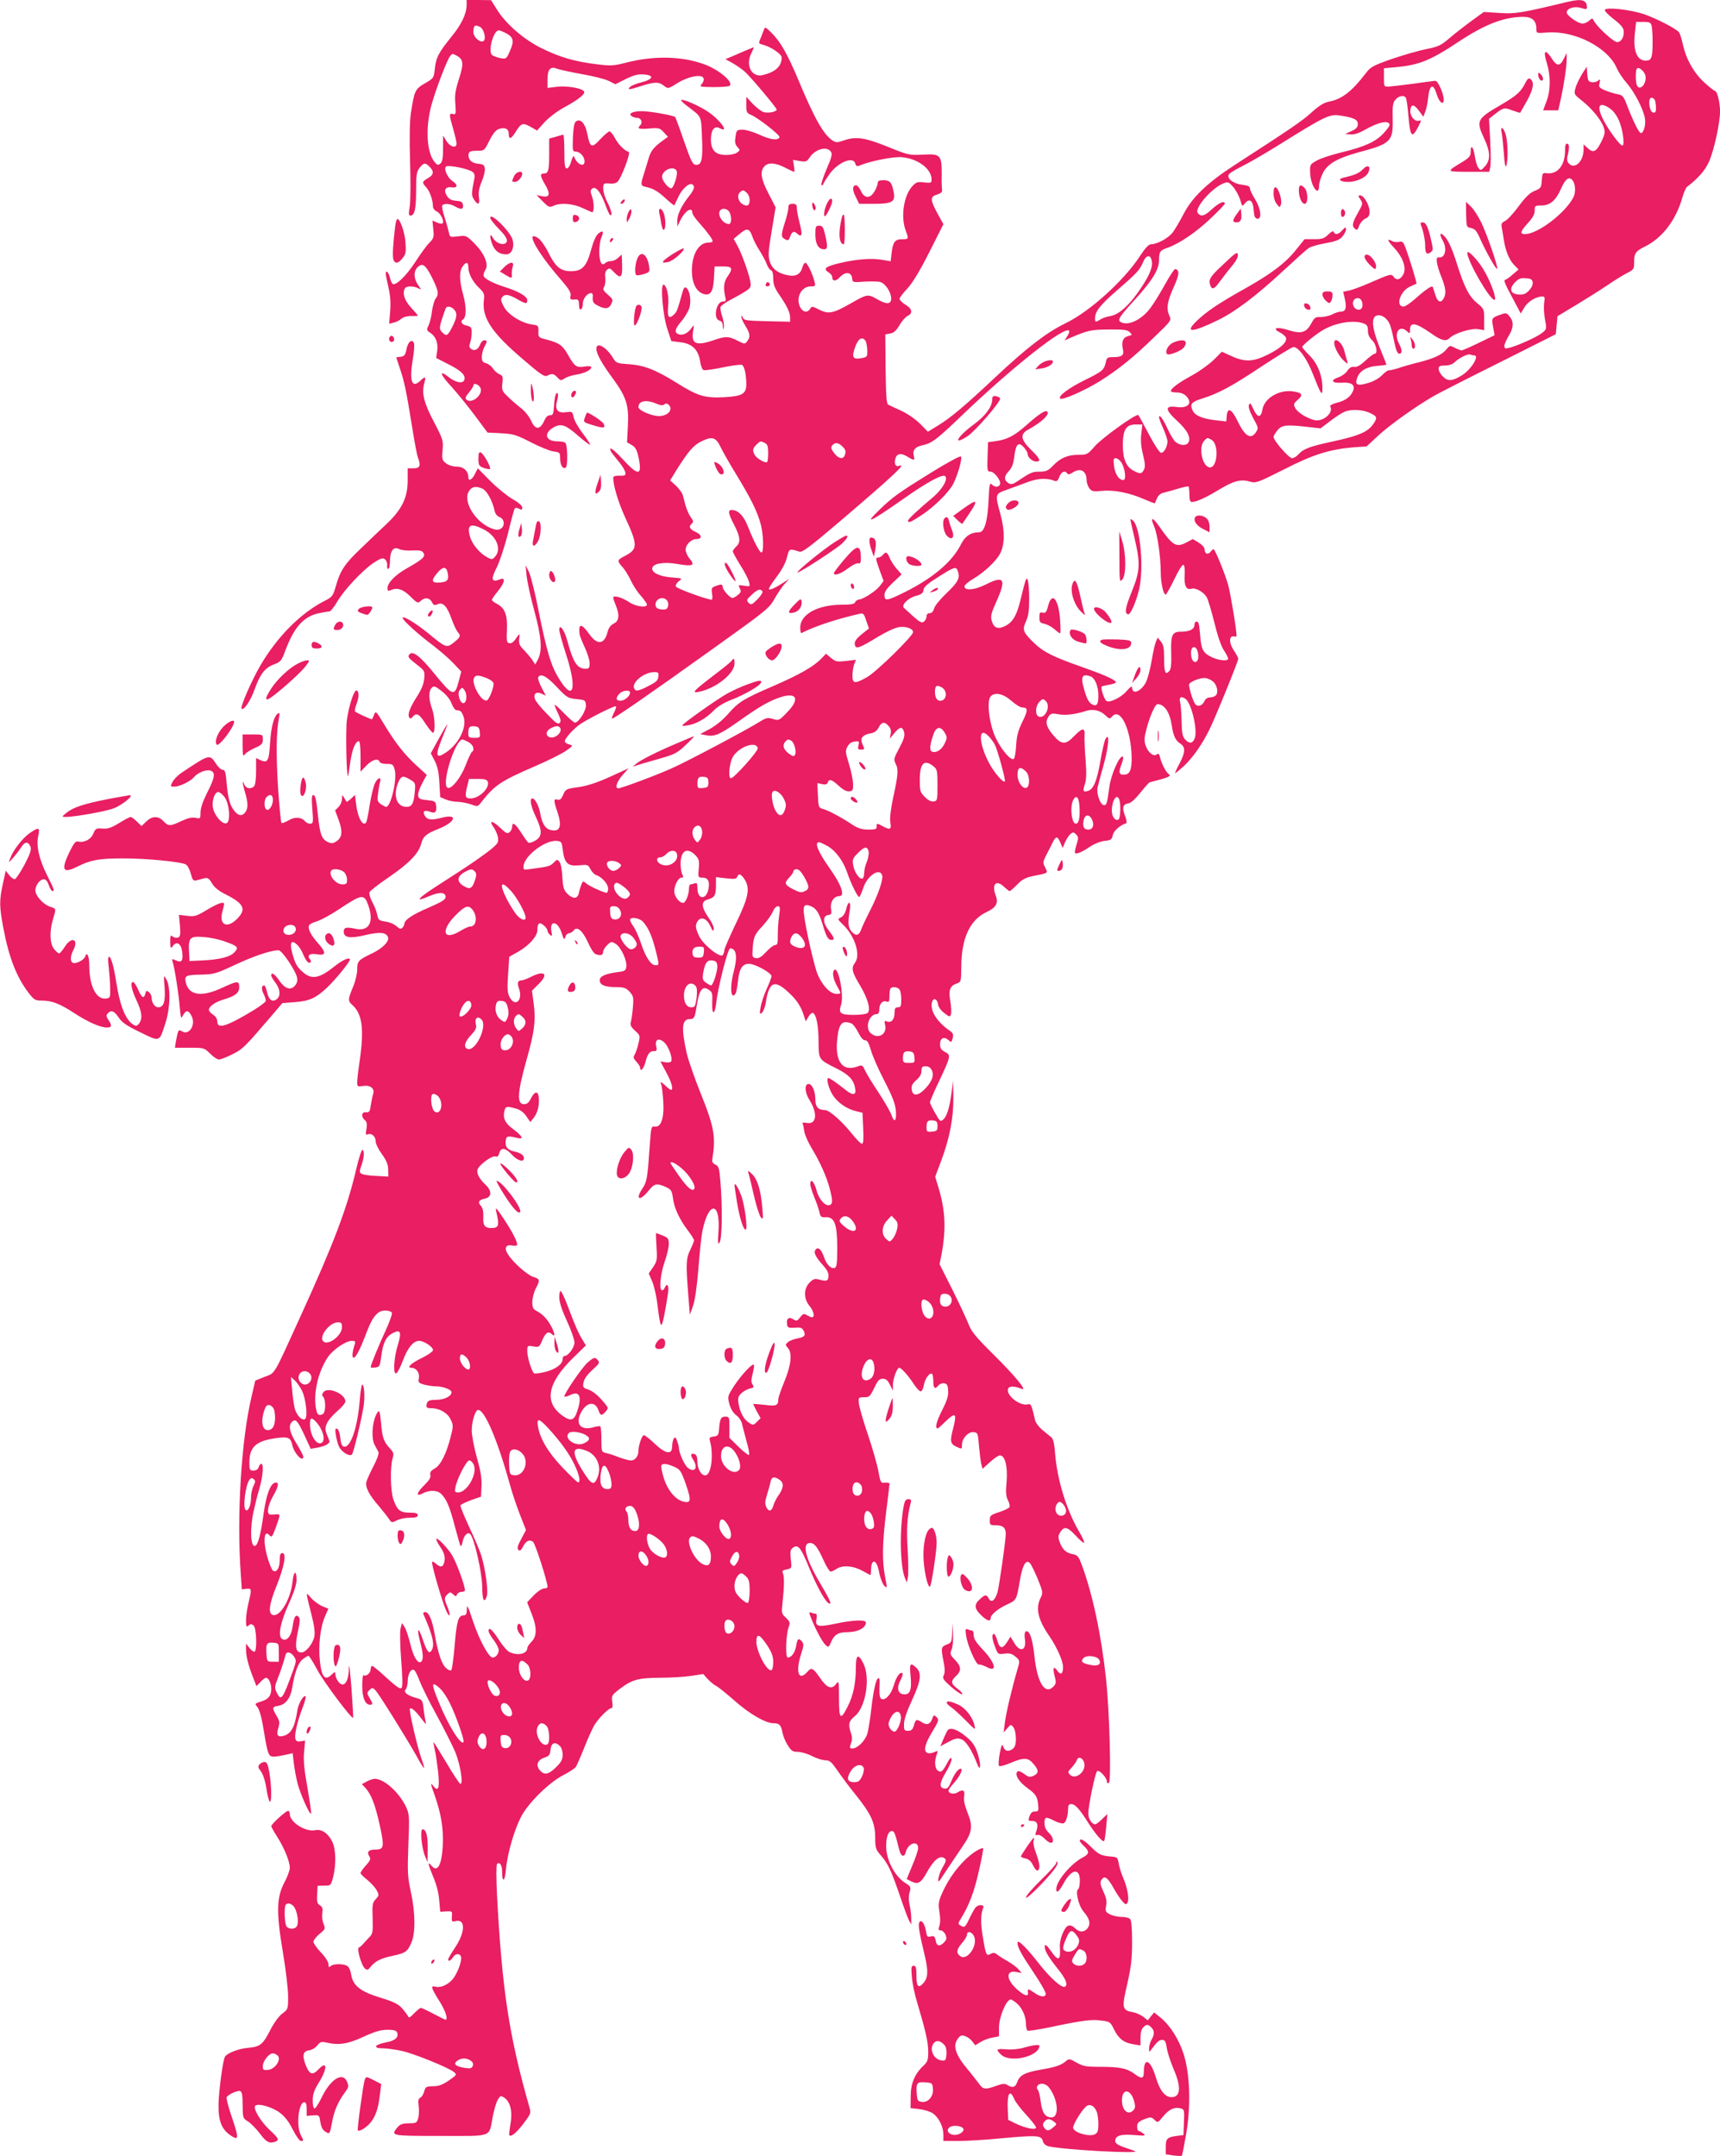 <?xml version="1.0" standalone="no"?>
<!DOCTYPE svg PUBLIC "-//W3C//DTD SVG 20010904//EN"
 "http://www.w3.org/TR/2001/REC-SVG-20010904/DTD/svg10.dtd">
<svg version="1.0" xmlns="http://www.w3.org/2000/svg"
 width="1021pt" height="1280pt" viewBox="0 0 1021 1280"
 preserveAspectRatio="xMidYMid meet">
<g transform="translate(0,1280) scale(0.1,-0.1)"
fill="#e91e63" stroke="none">
<path d="M2770 12772 c0 -53 -30 -117 -91 -191 -75 -93 -91 -122 -98 -191 -6
-53 -7 -55 -59 -85 -57 -33 -62 -42 -82 -170 -8 -46 -10 -144 -6 -290 4 -121
3 -244 -2 -272 -7 -42 -6 -53 4 -53 25 0 34 39 34 148 0 95 3 113 21 136 25
31 33 32 59 6 28 -28 25 -48 -10 -68 -35 -20 -36 -26 -10 -54 21 -22 40 -77
40 -113 0 -11 10 -25 22 -30 23 -10 47 -59 35 -71 -4 -4 -19 -2 -33 5 l-27 12
5 -52 c5 -46 3 -54 -24 -81 -16 -16 -53 -67 -82 -112 -53 -82 -116 -143 -135
-132 -5 4 -12 20 -16 36 -7 32 -25 51 -25 26 0 -8 7 -45 16 -83 11 -47 14 -90
10 -142 l-6 -73 28 7 c15 3 35 14 45 23 11 10 34 16 58 16 21 -1 39 0 39 3 0
2 -18 23 -41 48 -39 43 -52 85 -35 114 9 14 51 14 78 0 21 -11 21 -11 0 19
-27 38 -28 83 -2 107 29 26 46 13 85 -64 38 -77 42 -97 20 -125 -7 -10 -17
-44 -21 -75 -3 -31 -13 -68 -20 -83 -13 -25 -12 -29 9 -43 34 -22 49 -61 42
-109 l-6 -41 76 -39 c75 -38 101 -65 91 -92 -9 -23 -51 -16 -92 17 -62 49 -52
15 18 -59 34 -38 96 -114 137 -169 l75 -101 80 -4 c73 -4 90 -9 176 -53 52
-27 113 -52 135 -55 38 -5 40 -6 40 -42 0 -39 16 -65 33 -54 14 8 11 139 -3
148 -5 4 -27 8 -47 8 -72 0 -83 51 -18 85 42 22 69 12 141 -51 34 -30 66 -54
71 -54 5 0 -14 29 -41 65 -28 36 -53 80 -56 99 -7 32 -8 34 -44 29 -51 -7 -69
14 -54 68 6 22 7 42 2 45 -10 6 -18 -25 -21 -86 -3 -37 -6 -45 -23 -45 -13 0
-25 -11 -33 -30 -26 -59 -55 -59 -80 -1 -11 24 -37 56 -58 72 -21 16 -56 46
-77 67 -37 35 -39 40 -35 81 5 39 3 45 -18 55 -13 5 -30 21 -39 35 -9 13 -27
27 -41 30 -19 5 -24 13 -24 39 1 17 7 43 15 57 18 32 18 40 0 40 -9 0 -20 -11
-25 -25 -12 -31 -35 -42 -55 -25 -10 8 -11 18 -4 36 5 14 9 41 9 60 0 30 -4
35 -30 41 -29 5 -40 26 -21 37 20 13 20 74 1 144 -24 86 -25 140 -4 170 20 29
34 28 34 -4 0 -37 25 -86 64 -123 30 -29 33 -37 28 -76 -11 -102 47 -190 229
-345 110 -95 132 -109 148 -100 28 14 38 13 60 -11 18 -19 21 -20 43 -5 12 8
43 18 68 22 48 7 90 28 90 44 0 6 -16 8 -40 4 -48 -8 -59 0 -98 69 -32 57 -52
71 -127 91 -49 12 -50 14 -49 48 1 35 0 36 -40 42 -65 10 -142 60 -166 107
-17 32 -19 44 -9 55 16 20 38 17 88 -11 51 -30 61 -31 61 -7 0 22 -51 52 -130
77 -79 25 -130 53 -130 70 0 9 5 24 12 34 20 32 -7 96 -64 154 -49 49 -50 50
-99 44 -47 -6 -49 -5 -54 21 -3 15 -14 55 -25 90 -12 34 -18 67 -15 72 9 14
46 12 75 -5 37 -21 52 -19 48 8 -2 18 -10 23 -41 25 -26 2 -42 10 -53 28 -23
34 -11 57 26 52 37 -6 40 15 6 37 -29 19 -53 72 -39 86 12 12 136 -13 159 -32
11 -9 14 -22 9 -43 -17 -83 -17 -97 -1 -121 24 -36 35 -31 29 15 -4 28 1 55
16 91 12 28 21 63 19 77 -3 23 -8 27 -40 30 -40 3 -62 28 -56 60 3 13 14 17
48 17 45 0 45 0 75 60 21 42 38 63 56 69 37 12 59 2 59 -29 0 -35 14 -31 39 9
35 56 43 59 89 34 l40 -23 42 47 c24 27 73 65 116 89 89 48 130 82 121 96 -12
20 -103 35 -161 28 l-56 -7 0 50 c0 61 17 80 57 64 16 -6 81 -20 147 -32 65
-11 136 -29 159 -40 l40 -20 62 31 c47 23 73 30 106 27 64 -4 58 -28 -11 -46
-30 -7 -62 -20 -70 -28 -19 -19 -7 -18 68 6 79 25 103 25 133 1 25 -19 25 -19
79 15 66 41 146 56 156 30 4 -9 -1 -24 -10 -34 -15 -17 -11 -18 68 -19 46 0
89 3 96 7 30 19 -64 99 -154 130 -132 47 -295 50 -456 9 -78 -20 -92 -21 -181
-10 -129 16 -215 41 -325 95 -105 52 -210 143 -264 229 l-35 56 -72 1 -73 0 0
-28z m80 -132 c21 -11 37 -67 22 -82 -17 -17 -62 20 -62 51 0 40 9 47 40 31z
m150 -35 c48 -25 54 -47 28 -105 -22 -51 -23 -51 -58 -45 -19 4 -41 12 -49 18
-26 22 8 147 40 147 5 0 23 -7 39 -15z m-290 -135 c41 -22 44 -46 15 -137 -22
-69 -27 -98 -22 -150 4 -60 3 -64 -14 -60 -24 6 -24 -2 1 -88 11 -38 20 -78
20 -87 0 -31 -38 -21 -60 15 l-20 32 0 -76 c0 -58 -4 -80 -16 -90 -14 -11 -19
-10 -35 10 -46 57 -54 196 -20 330 23 87 94 275 113 298 13 16 14 16 38 3z
m-16 -1506 c22 -22 20 -47 -9 -104 -27 -54 -35 -58 -59 -34 -22 22 -21 30 19
142 6 17 30 15 49 -4z m157 -465 c21 -40 -52 -102 -84 -70 -7 7 -1 20 17 41
14 17 26 36 26 41 0 18 29 9 41 -12z"/>
<path d="M9310 12790 c-283 -68 -314 -73 -408 -67 l-94 6 -77 -56 c-42 -31
-101 -77 -131 -103 -48 -41 -65 -48 -136 -62 -44 -9 -135 -35 -202 -58 -111
-39 -126 -47 -154 -84 -85 -111 -144 -156 -222 -170 -28 -6 -57 -24 -100 -63
-57 -52 -128 -100 -456 -312 -163 -106 -252 -191 -304 -291 -21 -41 -50 -90
-64 -109 -25 -34 -91 -70 -128 -71 -15 0 -34 -20 -65 -67 -94 -146 -300 -333
-444 -402 -113 -55 -231 -146 -416 -320 -182 -171 -264 -240 -342 -288 l-59
-36 -46 47 c-27 27 -73 59 -111 77 -36 16 -72 33 -79 37 -10 5 -13 57 -15 212
l-2 205 29 5 c22 4 36 17 56 50 14 25 36 49 48 55 32 14 27 43 -13 66 -19 12
-35 27 -35 35 0 7 21 35 46 61 31 34 71 99 130 215 l84 167 -35 64 c-44 81
-45 100 -2 112 24 8 31 15 29 30 -2 11 -3 53 -2 94 0 111 -8 119 -112 113 -81
-4 -86 -3 -209 47 -137 55 -189 63 -264 36 -35 -12 -43 -12 -63 1 -53 34 -109
134 -201 355 -66 158 -109 233 -163 286 -34 33 -38 35 -43 17 -4 -10 -13 -33
-20 -51 -13 -30 -13 -31 12 -38 48 -12 113 -56 113 -76 0 -53 -37 -87 -113
-105 -64 -15 -103 57 -68 128 10 21 17 38 16 38 -1 0 -27 -11 -56 -23 -30 -13
-67 -29 -83 -36 l-30 -12 45 -25 c24 -14 57 -37 73 -52 41 -39 186 -212 186
-222 0 -14 -46 -23 -76 -16 -14 4 -43 26 -65 49 l-39 42 0 -48 c0 -42 3 -49
28 -59 43 -18 173 -120 169 -132 -7 -22 -54 -16 -118 14 -35 16 -80 30 -100
30 -35 0 -37 -2 -43 -41 -5 -32 -3 -46 11 -61 17 -19 17 -20 -2 -34 -10 -8
-40 -14 -65 -14 -63 0 -90 28 -90 92 0 57 21 84 52 67 60 -32 6 46 -67 96 -50
35 -153 80 -162 71 -2 -2 12 -17 33 -33 93 -71 85 -56 91 -189 6 -132 -2 -168
-39 -162 -17 2 -29 29 -68 141 -26 76 -50 140 -52 142 -9 10 -153 35 -196 35
-56 0 -86 -14 -62 -30 8 -5 23 -10 33 -10 22 0 34 -27 18 -43 -21 -21 -11 -25
52 -20 58 5 64 3 87 -22 l25 -27 -30 -22 c-54 -39 -73 -63 -85 -107 -7 -24
-19 -64 -27 -89 -22 -68 -21 -73 12 -80 43 -9 72 -26 122 -73 24 -22 45 -38
46 -36 1 2 12 25 24 51 23 48 64 85 83 73 17 -11 11 -31 -21 -71 -44 -56 -69
-108 -69 -146 l1 -33 14 30 c29 63 75 93 75 50 0 -7 19 -35 43 -61 48 -54 77
-94 77 -106 0 -5 -11 -8 -24 -8 -59 0 -100 -70 -99 -172 1 -68 26 -118 66
-132 43 -15 61 10 65 93 l4 69 49 0 c56 1 62 -11 28 -59 -22 -31 -26 -65 -15
-116 7 -29 5 -33 -13 -33 -40 0 -59 -103 -21 -113 14 -3 20 -14 21 -34 1 -22
3 -23 6 -6 2 12 -2 41 -10 64 -8 24 -12 49 -10 57 3 7 26 24 52 38 131 71 132
72 125 112 -9 51 -52 169 -78 216 l-21 38 35 29 c43 37 59 34 75 -13 7 -20 26
-59 44 -86 17 -27 36 -62 42 -79 6 -17 17 -34 25 -37 9 -3 14 -20 14 -50 0
-33 8 -55 33 -92 48 -69 67 -109 67 -139 l0 -25 -137 3 c-124 3 -137 5 -144
22 -5 13 -8 15 -8 5 -1 -8 10 -33 24 -55 28 -46 30 -64 11 -90 -14 -19 -15
-19 -59 3 -54 27 -69 27 -142 2 -103 -35 -133 -22 -121 53 7 40 6 41 -9 20
-21 -31 -51 -45 -75 -38 -29 9 -25 32 15 78 20 23 40 58 47 78 12 42 4 101
-17 119 -11 9 -16 4 -26 -32 -25 -91 -31 -109 -46 -123 -32 -32 -43 -19 -37
44 7 60 -9 131 -28 131 -19 0 -3 -187 24 -265 l23 -70 55 -7 c69 -8 105 -44
116 -113 3 -26 13 -49 20 -52 8 -3 59 4 114 16 55 11 106 18 114 15 14 -6 26
-56 26 -115 0 -57 -24 -71 -129 -77 -118 -6 -158 6 -284 85 -127 79 -192 104
-285 111 -72 5 -74 5 -97 43 -40 62 -95 90 -95 49 0 -31 34 -91 100 -180 78
-107 94 -157 87 -280 l-5 -96 28 -16 c21 -12 30 -28 39 -67 25 -116 3 -121
-91 -19 -36 40 -70 70 -74 65 -4 -4 1 -18 12 -31 10 -14 31 -39 46 -58 14 -18
28 -42 30 -53 3 -17 -2 -20 -34 -19 -23 1 -38 -3 -38 -11 0 -48 30 -147 71
-237 76 -164 76 -189 -3 -229 -45 -23 -46 -29 -14 -64 13 -14 36 -50 50 -80
14 -30 41 -72 61 -93 19 -22 35 -45 35 -51 0 -21 -66 -12 -105 14 -41 28 -95
44 -95 27 0 -5 7 -26 15 -45 24 -57 20 -94 -12 -109 -18 -9 -30 -25 -36 -48
-19 -76 -60 -82 -108 -16 -47 67 -66 67 -59 3 1 -10 15 -46 31 -80 16 -34 29
-77 29 -94 0 -28 -4 -33 -23 -33 -51 0 -74 35 -111 171 -17 61 -46 99 -46 60
0 -12 18 -77 40 -145 71 -219 41 -291 -53 -126 -39 68 -64 156 -108 374 -21
109 -48 217 -59 240 l-20 41 6 -65 c4 -35 24 -127 45 -204 43 -156 49 -237 23
-289 l-17 -32 -16 25 c-9 14 -31 40 -49 59 -28 28 -33 39 -30 68 4 31 3 33 -9
17 -25 -37 -35 -45 -51 -42 -14 3 -16 15 -13 79 4 88 -12 130 -59 154 -17 9
-30 19 -30 24 0 5 16 28 35 51 19 23 35 50 35 61 0 16 -4 17 -27 8 -46 -17
-50 3 -14 73 17 35 47 125 66 200 18 76 36 142 40 148 4 7 12 7 26 0 15 -9 19
-7 19 7 0 11 -23 31 -59 51 -32 19 -91 67 -132 108 l-73 74 -16 -32 c-17 -36
-40 -48 -40 -21 0 37 -29 63 -69 63 -23 0 -48 8 -64 20 -23 18 -25 25 -20 78
5 56 3 63 -50 165 -60 113 -75 172 -59 230 12 43 7 45 -24 16 -51 -48 -66 1
-42 139 6 38 9 76 5 85 -11 28 -36 8 -44 -36 -7 -35 -13 -42 -35 -45 l-26 -3
22 -67 c26 -77 37 -128 72 -345 14 -87 29 -170 35 -184 18 -48 12 -63 -26 -63
l-35 0 0 -72 c0 -102 -34 -172 -126 -259 -38 -36 -107 -101 -152 -145 -95 -90
-123 -132 -148 -222 -17 -59 -21 -65 -63 -87 -146 -73 -288 -217 -388 -390
-53 -92 -118 -243 -109 -252 13 -13 53 47 76 111 33 93 62 131 114 151 43 16
47 21 72 89 51 134 107 196 194 215 28 6 57 11 65 11 7 0 28 26 46 57 41 71
154 191 220 234 41 26 52 29 65 18 8 -7 14 -23 12 -35 -2 -13 2 -22 7 -21 6 1
10 23 10 50 1 59 22 85 55 67 12 -6 47 -10 77 -8 45 2 58 0 67 -15 13 -21 -5
-38 -101 -92 -67 -38 -113 -85 -113 -117 0 -16 4 -18 18 -12 39 18 73 7 117
-36 43 -42 45 -43 64 -26 24 22 52 18 66 -10 8 -17 14 -19 33 -11 31 14 55
-10 82 -86 12 -34 29 -69 36 -78 21 -23 18 -31 -22 -63 -43 -34 -46 -33 -154
56 -74 60 -150 106 -150 90 0 -14 96 -101 181 -164 41 -32 96 -79 121 -106
l46 -49 -14 -53 c-25 -98 -35 -95 -144 39 -85 105 -130 140 -149 117 -13 -16
-10 -20 58 -73 31 -25 33 -30 29 -73 -3 -31 -17 -65 -43 -105 -42 -66 -57
-106 -46 -124 6 -9 11 -8 21 4 22 26 39 17 75 -40 20 -30 40 -55 45 -55 15 0
12 93 -5 141 -21 58 -22 106 -3 125 13 14 20 12 59 -18 27 -21 50 -49 59 -73
8 -22 21 -40 28 -41 26 -2 30 -5 42 -34 25 -60 -22 -161 -100 -215 -62 -43
-69 -24 -27 79 19 47 34 86 32 86 -2 0 -25 -39 -51 -86 l-47 -86 24 -46 c17
-34 24 -70 27 -130 l5 -84 33 -14 c18 -8 50 -14 71 -14 21 -1 56 -7 78 -15 38
-14 41 -14 58 8 84 107 115 128 322 218 75 32 157 73 183 91 44 30 45 32 23
38 -14 3 -26 11 -28 17 -5 15 53 80 97 108 63 40 201 108 206 102 3 -3 -2 -19
-11 -37 -9 -18 -15 -34 -12 -36 5 -5 210 136 612 424 306 219 321 231 353 288
18 32 45 72 60 88 l27 30 -35 -23 c-50 -32 -79 -45 -86 -39 -3 3 17 35 44 71
31 40 55 84 63 117 14 55 13 54 75 35 17 -5 62 29 235 176 329 281 405 352
355 333 -19 -7 -29 12 -22 40 8 34 33 39 71 16 42 -26 47 -25 39 5 -8 32 8 52
49 61 58 12 86 33 240 181 297 284 605 528 633 500 4 -3 -1 -18 -10 -32 l-17
-26 38 17 c104 44 119 47 225 48 88 1 110 -2 124 -16 16 -16 16 -17 -9 -23
-31 -8 -41 -33 -32 -76 9 -38 -4 -49 -57 -49 -33 0 -38 -3 -43 -27 -11 -50
-20 -57 -123 -108 -98 -48 -163 -97 -149 -111 12 -12 147 48 237 104 108 68
199 141 324 263 97 93 100 97 88 123 -20 44 -14 84 24 169 35 76 37 105 10
110 -5 1 -32 -40 -61 -92 -28 -51 -67 -114 -86 -139 -52 -71 -135 -110 -178
-83 -19 12 -5 33 90 137 98 108 139 174 139 229 0 50 6 59 50 74 68 23 170 92
254 172 48 45 86 85 86 90 0 20 -33 6 -74 -31 -46 -43 -66 -49 -86 -25 -22 27
79 145 149 175 31 12 33 12 62 -21 16 -19 34 -53 41 -75 11 -41 12 -41 28 -21
27 33 48 16 52 -40 2 -36 7 -49 21 -51 29 -6 22 59 -13 115 -16 26 -30 54 -30
64 0 12 -12 18 -46 22 -49 5 -91 35 -81 59 2 8 38 30 78 50 41 20 144 80 229
133 259 162 291 177 347 170 87 -12 113 -24 113 -51 0 -19 -9 -29 -37 -42
l-38 -17 32 -3 c21 -2 49 7 86 28 63 35 112 51 133 43 21 -8 17 -19 -22 -63
-46 -50 -111 -81 -249 -114 -61 -15 -129 -37 -150 -50 -39 -22 -40 -23 -38
-76 4 -75 53 -143 53 -72 0 15 9 46 20 69 26 58 85 93 212 128 193 51 208 65
205 197 -2 82 1 99 17 117 20 23 51 28 61 10 4 -5 11 -52 15 -104 11 -129 21
-141 60 -65 18 35 18 38 2 33 -26 -6 -54 30 -50 64 4 37 22 35 52 -6 l25 -34
11 29 c7 16 15 56 18 89 9 76 31 81 51 13 14 -46 41 -66 41 -30 0 35 -34 112
-49 112 -9 0 -68 -8 -131 -17 -63 -8 -128 -16 -145 -17 -30 -1 -30 -1 -30 54
l0 55 71 6 c137 13 204 39 372 151 159 105 269 147 384 148 53 0 78 -23 78
-71 0 -27 0 -27 63 -22 162 13 359 -87 413 -209 10 -24 37 -65 61 -92 47 -55
97 -153 107 -207 7 -39 -7 -89 -24 -89 -11 0 -47 73 -86 175 -17 44 -24 51
-54 56 -19 4 -52 14 -73 23 -35 15 -38 20 -32 43 5 23 4 25 -9 14 -8 -7 -25
-11 -38 -9 -19 3 -23 10 -26 48 l-3 44 -29 -45 c-15 -26 -33 -62 -38 -82 -10
-36 -9 -37 40 -76 60 -48 114 -115 128 -158 9 -26 7 -39 -12 -79 -31 -65 -50
-75 -83 -44 l-25 23 0 -32 c0 -68 -51 -118 -86 -83 -11 11 -14 24 -9 46 12 50
11 69 -2 73 -9 3 -13 -9 -13 -42 0 -88 -46 -143 -111 -133 -22 3 -24 -1 -27
-43 -3 -43 -5 -47 -42 -62 -28 -11 -53 -35 -95 -91 -31 -43 -68 -82 -81 -88
-19 -9 -24 -17 -20 -37 3 -14 8 -46 12 -71 10 -68 32 -122 61 -152 l27 -28
-35 -30 c-18 -16 -37 -29 -41 -30 -15 0 -8 -21 41 -110 l48 -91 22 36 c20 35
70 65 107 65 14 0 15 -7 10 -39 -3 -21 -1 -65 5 -97 11 -58 10 -59 -18 -81
-28 -23 -145 -76 -195 -88 -23 -6 -28 -4 -28 11 0 11 12 37 25 59 30 48 32 85
6 116 -19 23 -20 24 -63 8 -45 -17 -45 -19 -33 -81 l7 -38 -93 -45 c-51 -25
-97 -45 -103 -45 -6 0 -24 7 -40 15 -28 15 -31 15 -50 -9 -28 -33 -72 -53
-164 -77 -42 -10 -98 -26 -123 -35 -26 -8 -51 -14 -55 -12 -5 1 -23 -12 -40
-29 -18 -19 -52 -38 -84 -47 -63 -19 -79 -11 -64 30 14 42 56 67 119 72 30 2
55 6 55 7 0 2 -18 48 -41 104 -48 120 -51 184 -11 189 15 2 34 -5 48 -19 24
-23 30 -41 53 -151 8 -38 17 -58 27 -58 18 0 18 24 -2 61 -32 62 2 114 47 73
18 -16 19 -16 19 9 0 48 33 42 125 -22 62 -44 88 -50 111 -27 27 27 126 58
167 52 l37 -6 0 63 c0 62 -1 64 -40 96 -49 40 -77 92 -124 242 -24 76 -47 128
-66 150 -31 36 -40 23 -15 -21 27 -48 12 -106 -26 -98 -19 4 -12 -44 17 -116
26 -65 30 -97 14 -127 -17 -32 -38 -22 -51 24 -7 23 -14 43 -15 45 -5 8 -48
-22 -100 -69 -30 -27 -63 -49 -73 -49 -49 0 -20 92 38 118 20 9 37 17 39 18 4
2 -40 146 -64 211 -14 37 -19 42 -39 37 -13 -3 -33 -1 -44 6 -31 16 -26 2 18
-45 48 -52 69 -113 53 -150 -16 -34 -41 -43 -58 -20 -15 21 -19 20 -140 -33
-50 -22 -107 -43 -126 -47 l-35 -7 10 -43 c12 -52 5 -75 -23 -75 -12 0 -35 -7
-53 -17 -18 -9 -48 -15 -67 -15 -31 1 -37 -3 -55 -36 -31 -57 -60 -66 -136
-42 -69 22 -103 13 -51 -14 16 -8 32 -22 35 -30 10 -25 -30 -63 -105 -100 -87
-44 -137 -47 -218 -10 l-57 26 -49 -49 c-27 -26 -85 -68 -129 -92 -79 -43
-125 -77 -125 -93 0 -4 16 -8 35 -8 22 0 43 -8 55 -20 42 -42 14 -76 -56 -66
-71 9 -70 -15 4 -83 62 -57 84 -101 65 -130 -13 -19 -51 -16 -77 7 -10 10 -31
45 -46 78 -26 57 -50 89 -50 66 0 -5 11 -35 25 -66 14 -31 25 -65 25 -76 0
-32 -22 -71 -39 -68 -9 2 -41 52 -72 111 -32 60 -59 111 -62 113 -11 11 -217
-137 -259 -186 -42 -48 -45 -50 -96 -50 -64 0 -107 -18 -152 -65 -29 -30 -41
-35 -79 -35 -44 0 -53 -4 -139 -62 -18 -12 -31 -14 -43 -8 -30 17 -31 41 -2
72 20 21 28 42 34 89 9 74 25 89 57 53 12 -14 22 -31 22 -39 0 -20 28 -45 51
-45 31 0 22 18 -31 70 -61 59 -66 92 -19 118 83 46 132 92 115 109 -10 10 -51
-16 -122 -80 -74 -65 -114 -86 -184 -96 l-45 -6 -3 -88 c-3 -81 -1 -87 17 -87
24 0 65 -55 57 -75 -7 -19 -30 -19 -49 -1 -12 13 -15 0 -19 -97 -6 -124 -25
-187 -56 -187 -49 0 -83 -22 -108 -72 -52 -103 -165 -199 -331 -282 -108 -54
-123 -56 -123 -19 0 20 14 40 51 75 l51 48 -29 33 c-16 18 -35 47 -42 65 -15
36 -23 39 -41 17 -7 -8 -19 -15 -26 -15 -18 0 -18 -4 8 -77 l23 -62 -21 -28
c-23 -31 -100 -81 -125 -82 -9 -1 -19 -8 -23 -16 -4 -11 -23 -15 -79 -15 -143
0 -247 -57 -247 -136 0 -20 3 -34 8 -32 78 40 207 83 348 115 18 4 24 -3 36
-42 l16 -46 -39 -31 c-41 -33 -51 -50 -43 -72 8 -20 33 -9 138 55 48 29 100
53 123 56 42 6 83 -9 83 -30 0 -22 -218 -236 -272 -266 -73 -42 -88 -41 -88 8
0 22 5 52 10 67 l11 27 -60 -7 c-53 -6 -61 -4 -88 18 l-30 25 -29 -30 c-43
-45 -128 -94 -280 -160 -179 -77 -210 -96 -271 -166 -31 -36 -74 -71 -109 -90
l-58 -31 37 -7 c48 -9 78 3 186 79 126 90 184 123 248 145 103 35 124 -7 45
-88 -47 -49 -50 -50 -84 -39 -30 9 -40 7 -74 -14 -76 -48 -430 -236 -524 -278
-93 -42 -302 -120 -320 -120 -22 0 -8 42 26 79 l35 40 -111 -51 c-78 -35 -133
-53 -187 -61 -73 -10 -76 -12 -90 -45 -11 -26 -19 -33 -34 -29 -24 6 -24 -4 2
-80 22 -68 15 -103 -21 -103 -47 0 -71 30 -84 105 -8 43 -31 85 -46 85 -18 0
-10 -45 20 -108 40 -85 39 -117 -2 -142 -17 -10 -36 -16 -41 -13 -5 3 -24 29
-43 59 -36 56 -54 68 -54 35 0 -10 -7 -24 -15 -31 -13 -11 -22 -7 -53 23 -46
45 -73 50 -44 9 11 -15 23 -42 27 -59 5 -28 2 -37 -22 -59 -39 -36 -153 -115
-317 -219 -138 -88 -163 -116 -68 -75 60 26 97 24 97 -5 0 -15 -22 -29 -100
-63 -97 -41 -145 -74 -145 -97 0 -6 -5 -16 -12 -23 -9 -9 -17 -7 -35 10 -13
12 -42 24 -65 27 -39 6 -43 9 -49 41 -4 19 -17 54 -30 76 -12 23 -19 48 -16
57 3 8 53 47 110 86 122 83 181 143 196 199 13 48 30 62 103 91 105 42 119 93
18 66 -61 -16 -85 -13 -100 15 -13 25 1 33 35 20 29 -11 39 1 33 42 -3 20 -10
24 -53 28 -42 4 -50 8 -53 27 -2 13 9 45 24 73 l27 50 -59 54 c-72 65 -127
135 -194 246 -48 80 -50 82 -60 56 -5 -14 -11 -26 -13 -26 -8 0 -93 39 -99 46
-4 3 0 23 8 44 16 41 16 80 -1 81 -14 1 -44 -90 -56 -174 -8 -60 -3 -345 7
-335 1 2 7 39 13 83 11 76 31 125 51 125 6 0 10 -38 10 -91 l0 -90 34 35 c33
36 71 47 79 24 2 -8 20 -13 42 -13 36 0 39 -3 48 -35 15 -57 -23 -220 -51
-220 -4 0 -18 7 -31 16 -21 15 -23 22 -17 63 3 25 8 56 12 69 9 32 -13 28 -30
-7 -8 -15 -22 -72 -31 -126 -8 -54 -18 -102 -21 -106 -19 -31 -51 26 -60 106
l-7 56 -23 -22 c-13 -12 -26 -21 -27 -18 -2 2 -9 13 -15 24 -11 19 -11 18 -12
-7 0 -16 -9 -37 -20 -48 l-21 -21 22 -59 c24 -68 20 -102 -15 -125 -18 -12
-29 -13 -48 -5 -37 17 -48 44 -59 143 -12 116 -17 137 -31 137 -8 0 -9 -25 -4
-85 6 -79 5 -85 -13 -85 -10 0 -24 6 -30 14 -22 26 -61 28 -98 6 -19 -11 -38
-18 -42 -16 -4 3 -13 99 -21 215 -12 197 -10 330 6 410 5 26 4 32 -5 26 -25
-15 -42 -78 -48 -177 -7 -108 -14 -120 -59 -100 l-24 12 0 -78 c0 -47 -5 -83
-12 -90 -19 -19 -48 -14 -58 11 -14 36 -11 4 5 -49 18 -60 18 -94 1 -116 -19
-25 -41 -22 -65 8 -27 34 -38 75 -46 167 -5 62 -10 77 -23 77 -10 0 -27 16
-40 36 -38 58 -37 58 -205 -54 -21 -14 -45 -38 -53 -54 -14 -27 -14 -28 11
-28 30 0 95 31 115 55 22 27 70 47 96 41 35 -9 31 -39 -16 -131 -26 -52 -40
-92 -40 -118 0 -38 -1 -38 -29 -32 -21 4 -45 -1 -84 -19 -67 -32 -78 -32 -107
-1 -30 32 -67 32 -102 -2 l-28 -27 -28 27 c-15 15 -32 27 -37 27 -5 0 -36 -16
-68 -36 -46 -28 -66 -35 -98 -33 -38 3 -42 1 -55 -29 -14 -35 -54 -56 -89 -48
-17 4 -25 -7 -53 -62 -51 -107 -40 -130 44 -88 82 41 132 50 269 50 133 1 346
-19 378 -36 9 -5 23 -29 29 -54 11 -40 15 -45 35 -40 13 3 34 9 46 12 20 5 28
-1 45 -30 14 -24 40 -45 82 -66 109 -55 124 -88 66 -146 -59 -59 -108 -34 -86
44 5 20 10 40 10 45 0 17 -36 5 -101 -34 -63 -38 -74 -41 -118 -36 l-49 6 6
-64 c4 -54 2 -66 -12 -71 -9 -3 -23 -1 -31 6 -13 11 -15 6 -15 -31 1 -40 2
-42 15 -26 23 32 49 17 56 -31 7 -56 -2 -69 -36 -54 -24 11 -26 10 -21 -5 13
-43 36 -190 42 -264 7 -78 8 -80 21 -55 17 32 33 30 51 -8 25 -51 -16 -114
-57 -89 -22 14 -24 10 -37 -59 l-6 -38 87 0 c86 0 87 0 122 -35 19 -19 43 -35
52 -35 10 0 46 14 80 31 62 31 74 43 233 229 l64 75 75 6 c84 6 122 23 186 82
53 49 148 166 140 173 -10 11 -47 -7 -97 -47 -84 -67 -130 -75 -179 -33 -38
32 -50 53 -67 118 -16 60 -5 79 27 50 12 -10 28 -35 36 -54 19 -45 33 -61 45
-54 5 3 4 11 -2 19 -20 24 -1 37 40 30 55 -9 58 8 10 63 -45 50 -64 87 -56
108 3 7 23 18 45 24 22 6 80 37 130 70 141 94 152 96 178 23 34 -101 2 -155
-81 -136 -51 11 -66 7 -66 -18 0 -36 39 -42 129 -20 86 20 123 17 134 -13 9
-24 -32 -66 -95 -96 -82 -39 -88 -46 -88 -97 0 -24 -11 -70 -25 -103 -30 -72
-31 -82 -4 -106 59 -52 71 -143 44 -329 -8 -55 -15 -113 -15 -129 0 -27 2 -28
35 -23 43 7 70 -15 60 -47 -4 -12 -10 -41 -14 -66 -5 -39 -9 -45 -29 -43 -26
3 -31 -27 -6 -47 11 -10 14 -23 9 -52 -6 -32 -4 -37 9 -32 23 9 46 -14 46 -43
0 -14 17 -48 37 -75 27 -38 37 -61 37 -92 l1 -41 -70 4 c-38 1 -78 7 -87 12
-16 8 -16 13 -3 50 17 47 19 85 6 93 -4 3 -21 -47 -36 -112 -55 -236 -135
-446 -334 -882 -162 -356 -146 -329 -211 -354 l-55 -22 -22 -95 c-61 -255 -89
-711 -64 -1054 l6 -90 28 3 c31 3 32 0 12 -83 -8 -33 -15 -80 -15 -104 0 -37
2 -42 15 -31 12 10 18 10 30 0 17 -14 22 -145 6 -155 -5 -3 -19 7 -30 21 l-21
27 0 -34 c0 -41 14 -96 42 -167 l20 -52 24 25 c13 14 28 25 33 25 15 0 31 -34
31 -65 0 -42 -17 -63 -60 -76 -36 -11 -39 -14 -26 -28 17 -19 30 -69 46 -171
6 -41 16 -88 22 -104 12 -30 21 -31 114 -11 l31 7 7 -61 c4 -33 14 -86 22
-118 15 -59 72 -188 80 -180 3 2 -7 71 -21 153 -20 110 -25 166 -20 215 l6 66
-25 -4 c-18 -4 -28 0 -32 12 -9 22 11 107 42 187 13 34 21 64 18 67 -11 12
-42 -40 -49 -82 -15 -100 -37 -140 -82 -152 -36 -9 -44 4 -31 47 9 32 8 41
-11 73 -28 48 -27 52 14 59 42 8 70 47 80 110 13 85 35 145 61 165 15 12 30
21 35 21 4 0 27 -36 51 -81 37 -71 205 -295 214 -287 1 2 -3 82 -10 178 -8 96
-14 152 -15 123 -1 -66 -15 -103 -39 -103 -18 0 -42 37 -42 65 0 11 -5 10 -20
-5 -40 -40 -60 -20 -71 76 -11 93 2 206 31 270 l19 44 -37 15 c-20 9 -49 30
-65 48 -27 31 -28 31 -24 7 3 -14 15 -64 27 -111 15 -58 20 -99 16 -123 -8
-43 -50 -96 -77 -96 -34 0 -40 32 -22 119 14 65 15 83 5 93 -17 17 -28 -1 -36
-63 -8 -55 -38 -88 -64 -67 -23 20 -8 95 42 207 30 65 46 115 46 140 0 64 -17
56 -24 -10 -10 -99 -71 -205 -114 -197 -32 6 -26 61 18 170 48 119 62 198 36
198 -12 0 -16 -10 -16 -44 0 -44 -19 -74 -39 -61 -6 3 -20 35 -31 71 -31 100
-24 181 11 138 11 -13 16 -6 36 48 28 78 28 80 1 78 -13 -1 -29 -2 -35 -1 -22
2 -14 53 17 108 34 59 38 86 13 81 -28 -5 -53 -71 -69 -188 -17 -123 -33 -181
-50 -187 -27 -9 -32 100 -9 204 8 37 23 99 35 138 21 73 26 145 11 145 -5 0
-13 -9 -16 -20 -4 -13 -15 -20 -31 -20 -22 0 -24 4 -24 48 0 90 38 126 148
143 82 12 97 7 107 -41 11 -49 65 -105 65 -67 0 6 -18 41 -40 77 -41 66 -50
106 -28 128 22 22 33 11 73 -74 l39 -85 34 6 c56 10 84 27 76 44 -26 63 -27
69 -14 100 7 18 35 51 61 73 27 23 49 49 49 58 0 45 -102 89 -130 56 -10 -13
-10 -20 -2 -28 13 -13 16 -66 6 -92 -3 -9 -14 -16 -24 -16 -15 0 -20 11 -26
46 -13 92 15 211 71 296 30 45 107 98 143 98 21 0 23 -3 17 -22 -15 -47 -17
-78 -6 -78 13 0 39 50 76 148 36 96 66 132 111 132 20 0 37 -6 40 -14 3 -7
-14 -53 -36 -102 -39 -83 -90 -208 -90 -220 0 -3 12 -4 28 -2 25 3 27 7 35 67
10 79 28 116 68 137 47 24 54 7 30 -71 -25 -80 -29 -184 -7 -166 8 6 24 39 37
73 28 76 62 118 96 118 29 0 83 -35 83 -55 0 -8 -30 -29 -67 -47 -65 -32 -92
-58 -60 -58 28 0 49 -31 43 -61 -5 -26 -2 -29 32 -39 20 -5 51 -10 68 -10 43
0 94 -19 94 -35 0 -24 -43 -45 -91 -45 -34 0 -49 -5 -53 -16 -11 -28 -6 -34
25 -34 48 0 96 -28 114 -67 16 -33 16 -40 0 -102 -25 -100 -59 -169 -95 -189
-23 -13 -29 -22 -26 -38 4 -15 -6 -31 -34 -59 -49 -48 -54 -73 -10 -50 40 21
86 19 109 -4 32 -32 50 -75 81 -193 16 -61 31 -113 34 -116 3 -3 9 9 12 26 8
38 30 60 45 45 24 -24 70 -228 71 -311 1 -82 11 -103 27 -59 11 28 -9 172 -34
248 -10 30 -42 105 -72 168 -29 63 -52 119 -50 124 2 6 30 19 62 31 l60 21 3
63 c2 47 -5 90 -28 170 -16 59 -30 131 -30 160 0 53 21 122 38 122 40 0 117
-184 192 -455 12 -44 38 -120 57 -169 l35 -89 -28 -53 c-22 -40 -26 -56 -17
-65 8 -8 15 -4 27 19 18 35 38 45 60 29 13 -10 86 -237 86 -268 0 -5 -10 -9
-21 -9 -12 0 -39 -18 -61 -41 l-39 -41 25 -64 c34 -84 34 -137 1 -170 -14 -14
-25 -31 -25 -37 0 -35 -55 -48 -105 -25 -14 6 -43 40 -65 75 -39 60 -60 78
-60 50 0 -7 13 -31 30 -53 16 -21 30 -48 30 -60 0 -22 -17 -44 -36 -44 -23 0
-79 104 -116 214 -30 92 -37 105 -37 74 -1 -31 -5 -38 -21 -38 -30 0 -40 -37
-52 -185 -6 -71 -15 -134 -19 -139 -5 -6 -18 -1 -33 13 -25 23 -47 90 -66 201
-15 84 -35 130 -56 130 -9 0 -14 -5 -11 -12 57 -130 69 -184 48 -217 -14 -22
-28 -5 -52 67 -27 80 -37 69 -15 -16 19 -71 20 -108 4 -118 -19 -12 -45 32
-63 108 -10 40 -24 84 -33 98 l-16 25 -8 -30 c-5 -18 -4 -93 3 -188 9 -112 9
-161 2 -168 -8 -8 -33 10 -88 60 -42 39 -80 71 -86 71 -5 0 -9 -8 -9 -19 0
-22 -25 -45 -40 -36 -6 4 -10 -17 -10 -62 0 -71 17 -113 46 -113 18 0 18 6 -3
41 -16 27 -16 30 0 46 16 16 18 16 36 -2 22 -24 180 -278 242 -387 23 -43 44
-76 46 -74 2 1 -5 27 -16 57 -27 79 -75 288 -68 296 9 8 35 -15 70 -62 24 -32
29 -35 23 -15 -3 14 -9 49 -12 77 -6 51 -8 53 -43 63 -53 14 -79 35 -63 51 6
7 12 29 12 49 0 45 23 81 41 63 6 -7 20 -35 30 -63 10 -27 54 -117 99 -199 45
-82 94 -181 111 -219 30 -72 50 -192 32 -192 -5 0 -43 56 -83 125 -41 68 -75
123 -76 122 -2 -1 1 -20 6 -42 6 -22 14 -80 20 -130 11 -102 2 -127 -30 -85
-16 20 -15 11 9 -55 40 -113 54 -202 49 -304 -7 -117 -32 -159 -68 -116 -24
29 -20 9 11 -66 20 -47 33 -98 36 -141 l6 -67 36 2 c35 2 36 1 33 -31 -2 -29
0 -32 21 -27 61 16 60 -65 -3 -158 -22 -33 -40 -64 -40 -69 0 -15 15 -8 28 12
14 23 40 26 48 5 7 -18 -13 -81 -40 -122 -26 -40 -76 -66 -111 -57 -31 8 -28
-5 27 -92 33 -54 49 -104 32 -104 -3 0 -35 16 -71 35 -36 19 -70 35 -75 35 -5
0 -23 -15 -40 -32 -21 -23 -32 -29 -35 -20 -3 8 -19 29 -35 48 -24 27 -49 40
-131 65 -120 37 -162 71 -173 138 -4 25 -14 46 -25 51 -25 14 -83 12 -97 -2
-9 -9 -12 -7 -12 10 0 13 -19 44 -45 71 -25 26 -45 55 -45 64 0 8 16 29 36 46
35 28 36 31 24 61 -7 16 -10 45 -7 63 4 26 1 36 -14 46 -17 10 -19 21 -17 64
l3 52 40 1 c38 0 39 1 52 50 19 75 17 168 -6 213 -25 49 -63 74 -100 66 -57
-12 -151 47 -151 96 0 11 -5 19 -10 19 -13 0 -100 -79 -100 -91 0 -5 16 -33
35 -63 42 -66 75 -147 75 -184 0 -15 -14 -54 -32 -87 -47 -89 -49 -177 -9
-415 17 -101 31 -219 31 -261 0 -76 0 -77 -35 -103 -21 -16 -49 -55 -69 -94
-45 -89 -62 -103 -133 -109 -54 -4 -125 -31 -138 -53 -12 -20 -36 -197 -38
-280 -2 -101 18 -151 73 -188 48 -32 49 -17 5 112 -20 58 -33 111 -30 116 11
17 66 42 81 36 10 -4 14 -26 14 -83 1 -77 1 -78 33 -98 17 -11 49 -44 71 -73
37 -50 56 -59 90 -46 25 9 20 20 -33 69 -55 51 -101 129 -86 144 17 17 103 -8
148 -43 28 -21 53 -54 75 -99 19 -37 40 -67 48 -67 17 0 17 1 -1 36 -28 54
-13 194 21 194 10 0 14 -12 14 -40 l0 -41 37 3 c36 3 38 1 43 -32 7 -43 15
-57 40 -70 16 -9 19 -3 30 57 12 70 36 126 77 181 22 30 24 36 13 63 -26 63
-100 16 -154 -99 -17 -34 -35 -61 -40 -59 -6 2 -11 25 -10 50 0 34 9 60 37
105 52 84 50 133 -3 77 -34 -36 -52 -31 -73 19 -25 61 -20 90 17 94 17 2 38
15 49 29 17 21 25 24 51 18 76 -18 129 -10 222 33 70 32 104 42 143 42 39 0
53 -4 58 -16 11 -29 -12 -49 -67 -59 -68 -13 -79 -35 -18 -35 24 0 73 -7 111
-15 71 -15 276 -98 310 -125 20 -16 19 -18 -29 -51 -37 -25 -60 -34 -93 -34
-41 -1 -46 -4 -53 -30 -4 -16 -14 -33 -23 -38 -12 -6 -15 -18 -10 -50 3 -23 2
-55 -3 -72 -8 -28 -12 -30 -56 -30 -38 -1 -52 -6 -67 -24 -41 -51 -41 -51 256
-51 317 0 285 -12 310 116 8 42 22 88 31 101 14 22 17 23 37 10 36 -24 50 -82
37 -156 -6 -35 -9 -65 -7 -67 11 -11 42 14 84 69 45 60 46 62 34 102 -119 418
-161 690 -191 1255 -5 97 -5 179 0 184 15 15 30 -5 30 -42 0 -72 17 -65 23 10
8 92 49 234 90 313 42 81 164 201 247 245 36 18 70 41 77 49 6 9 28 59 49 111
20 52 48 114 61 137 25 42 85 103 103 103 6 0 8 16 4 37 -5 36 -3 40 45 77 73
55 109 65 239 66 62 0 145 5 185 11 l71 11 26 -29 c14 -15 36 -34 50 -41 14
-7 63 -47 110 -88 86 -77 184 -134 230 -134 36 0 46 -10 54 -54 4 -21 18 -56
32 -77 21 -33 29 -39 59 -39 20 0 58 -11 85 -25 27 -14 63 -25 79 -25 26 0 36
-9 72 -61 23 -34 70 -97 105 -140 94 -117 118 -168 119 -255 0 -65 3 -74 33
-108 43 -50 62 -90 112 -236 23 -68 48 -136 55 -150 l14 -25 0 35 c0 19 -4 55
-9 78 -7 28 -7 56 -1 78 9 31 7 35 -23 54 -64 39 -116 138 -116 220 0 57 13
90 35 90 13 0 19 -16 42 -109 10 -42 30 -51 39 -17 13 54 74 74 74 24 -1 -13
-16 -59 -35 -103 l-33 -80 29 -15 c38 -18 56 -8 89 52 43 78 80 108 108 85 10
-8 7 -19 -13 -53 -26 -44 -37 -110 -12 -70 17 26 86 130 130 194 58 84 63 119
31 198 -18 46 -25 77 -21 100 6 37 -7 44 -42 22 -20 -12 -51 -5 -51 12 0 5 15
27 34 47 34 39 55 83 38 83 -15 0 -39 -33 -57 -78 -14 -34 -22 -42 -39 -40
-33 5 -30 33 9 98 20 33 35 68 33 78 -3 12 -10 5 -26 -25 -26 -50 -38 -59 -57
-43 -17 14 -19 57 -5 94 9 24 8 25 -15 14 -13 -6 -31 -8 -39 -5 -26 10 -18 50
24 120 44 73 46 79 26 96 -11 10 -16 8 -21 -8 -11 -36 -32 -45 -60 -27 -34 22
-40 21 -50 -16 -8 -26 -15 -33 -35 -33 -23 0 -25 4 -24 41 0 26 17 76 47 140
53 114 60 162 25 194 -35 33 -41 25 -33 -49 8 -84 -3 -114 -43 -109 -34 4 -41
40 -16 85 9 18 14 36 11 39 -13 13 -37 -19 -52 -72 -16 -55 -52 -93 -75 -79
-7 4 -11 28 -10 54 3 62 2 73 -9 67 -13 -8 -29 -86 -41 -196 -6 -52 -16 -112
-22 -133 -13 -42 -59 -87 -88 -87 -17 0 -18 4 -9 30 8 21 8 39 0 61 -18 52
-13 72 23 101 64 51 93 224 52 310 -31 64 -46 57 -46 -21 0 -93 -15 -166 -48
-231 -43 -86 -52 -78 -52 47 0 106 -1 108 -19 84 -24 -32 -53 -21 -90 33 -45
65 -54 70 -79 41 -53 -60 -72 1 -35 112 14 43 14 54 4 67 -20 24 -28 19 -35
-23 -6 -41 -28 -71 -50 -71 -16 0 -11 138 6 183 9 24 7 30 -17 53 -27 25 -27
28 -20 92 10 91 11 154 2 173 -6 13 -1 18 23 22 30 7 30 7 24 60 -5 41 -3 56
9 66 33 27 49 9 101 -119 49 -118 100 -209 120 -210 13 0 0 26 -64 135 -80
137 -101 225 -52 225 26 0 45 -24 80 -102 17 -38 36 -68 42 -68 6 0 22 7 35
16 36 24 98 19 152 -10 25 -14 47 -26 49 -26 2 0 4 11 4 24 0 77 33 73 48 -6
6 -34 20 -70 30 -81 19 -18 19 -17 6 50 -19 96 -17 203 6 387 11 88 20 164 20
168 0 5 -12 7 -27 6 -25 -3 -27 0 -39 67 -7 39 -35 138 -63 220 -28 83 -52
166 -53 185 -3 34 -2 35 31 35 31 0 35 4 60 55 21 45 31 55 51 55 19 0 29 -9
42 -35 l18 -35 0 33 c0 36 24 102 38 102 12 0 55 -48 87 -98 15 -23 33 -42 40
-42 7 0 15 17 19 38 6 38 36 78 49 65 4 -3 7 -24 7 -45 0 -40 10 -48 30 -23 7
9 23 15 34 13 17 -2 22 -11 24 -43 2 -31 -6 -59 -37 -119 -33 -66 -43 -106
-25 -106 2 0 23 18 45 40 63 61 71 52 44 -50 -17 -65 -13 -83 21 -98 33 -16
34 -16 34 12 0 37 38 78 69 74 25 -3 26 -6 32 -83 4 -44 10 -92 14 -108 l7
-27 44 40 c24 22 51 40 59 40 31 0 47 -66 40 -155 -6 -64 -4 -88 8 -112 9 -16
12 -34 9 -40 -4 -7 -32 -20 -62 -30 -50 -16 -55 -21 -55 -48 0 -28 2 -30 38
-30 40 0 57 -15 57 -50 0 -40 -40 -319 -50 -351 -16 -47 -36 -61 -50 -35 -14
27 -23 26 -54 -3 -35 -31 -33 -56 7 -94 35 -34 57 -41 57 -19 0 21 43 57 98
82 56 26 56 26 76 144 16 92 36 126 60 101 7 -8 28 -51 46 -94 31 -77 32 -81
16 -113 -30 -63 -15 -128 54 -228 44 -65 80 -145 80 -182 0 -41 -14 -50 -34
-21 -22 31 -29 17 -16 -32 10 -36 9 -45 -6 -61 -50 -55 -98 21 -114 181 -11
103 -30 157 -52 144 -6 -4 -8 -21 -5 -41 12 -71 -27 -87 -63 -26 l-22 37 -20
-32 c-27 -43 -45 -40 -58 8 -6 22 -15 40 -20 40 -15 0 -12 -29 7 -78 16 -43
17 -44 55 -39 31 4 44 0 66 -18 26 -22 26 -25 14 -66 -36 -123 -71 -271 -77
-324 l-8 -60 22 25 c21 24 21 25 36 6 9 -11 15 -40 15 -67 0 -37 -5 -51 -21
-63 -26 -18 -46 -11 -55 17 -6 17 -10 6 -20 -43 -6 -36 -9 -69 -4 -73 4 -5 35
3 68 17 80 34 104 33 136 -5 33 -38 33 -56 1 -71 -22 -10 -30 -8 -56 11 -19
14 -34 20 -40 14 -18 -18 9 -62 61 -99 50 -36 59 -51 63 -109 2 -25 -2 -30
-20 -29 -16 0 -25 -8 -32 -28 -9 -26 -8 -28 15 -28 30 0 39 -20 26 -59 -9 -25
-8 -28 7 -24 9 2 27 -7 40 -21 14 -14 30 -26 38 -26 22 0 15 35 -12 60 -17 16
-25 34 -25 57 0 38 7 40 60 13 21 -11 45 -17 53 -14 15 5 27 46 27 90 0 17 6
24 18 24 24 0 49 -28 104 -115 44 -68 84 -113 92 -104 3 2 8 40 12 82 l7 78
-31 -30 c-17 -17 -35 -31 -41 -31 -20 0 -41 32 -41 64 0 46 40 239 52 251 11
12 58 -37 58 -61 0 -9 5 -12 12 -8 15 9 4 427 -17 619 -28 259 -80 505 -145
678 -18 48 -25 56 -54 61 -39 7 -61 29 -77 74 -9 26 -8 37 5 57 24 36 42 31
92 -22 23 -26 46 -45 49 -41 3 3 -10 33 -30 66 -75 129 -129 305 -142 461 -4
58 -11 88 -22 98 -9 7 -33 27 -54 44 -20 17 -40 43 -43 58 -21 91 -24 99 -43
94 -47 -12 -132 55 -117 93 6 17 39 16 80 -1 38 -16 -39 77 -168 205 -103 102
-130 135 -146 177 -11 28 -54 121 -96 205 l-77 153 12 60 c28 151 22 264 -20
400 l-18 59 36 96 c50 133 73 254 72 375 l-2 100 -8 -65 c-11 -90 -28 -146
-49 -165 -18 -16 -20 -14 -49 37 -17 29 -31 58 -31 64 0 6 24 63 54 125 70
149 72 156 35 174 -22 12 -29 22 -29 46 0 36 23 48 49 25 18 -16 19 -15 26 11
5 22 2 31 -16 43 -80 54 -124 127 -105 176 9 23 31 12 34 -19 2 -15 17 -36 37
-51 32 -25 34 -25 40 -6 3 10 1 45 -4 76 -12 65 -3 91 37 105 27 9 27 11 28
102 1 166 51 275 147 321 60 28 75 54 57 101 -25 66 3 95 49 51 15 -14 30 -26
34 -26 4 0 24 17 45 39 30 31 49 41 97 51 90 18 86 15 69 50 -15 29 -14 33 6
73 12 23 30 57 38 75 20 40 29 40 46 0 l14 -32 14 34 c8 19 23 41 32 49 15 12
19 12 33 -2 14 -14 15 -22 5 -55 -7 -22 -12 -45 -12 -51 0 -17 36 -4 89 32 25
17 62 32 87 35 38 4 44 8 49 34 6 26 43 59 80 71 5 2 2 22 -8 47 -18 47 -12
66 25 72 12 2 42 30 67 62 26 33 51 61 56 62 110 28 129 36 114 47 -19 14 -43
61 -53 100 -5 22 -10 26 -20 18 -18 -15 -52 12 -66 54 -9 27 -8 46 4 92 19 77
53 153 66 153 41 0 73 -47 85 -124 9 -63 22 -92 52 -111 31 -21 29 -51 -6
-119 -17 -31 -28 -56 -25 -56 2 0 25 19 51 42 52 49 107 126 150 213 34 67
173 409 173 424 0 6 -11 27 -25 48 -30 43 -31 90 -2 85 9 -2 17 -1 17 2 0 38
-35 249 -50 304 -18 64 -72 197 -85 211 -3 2 -11 -4 -19 -14 -15 -21 -36 -13
-36 15 0 10 -15 27 -35 39 l-35 21 -39 -21 c-60 -31 -81 -18 -162 99 -38 54
-53 54 -29 -1 20 -45 40 -182 40 -277 0 -59 16 -130 29 -130 4 0 27 41 51 90
23 50 48 89 54 87 7 -3 10 -25 8 -61 -4 -62 9 -90 39 -81 26 8 76 -20 93 -53
8 -15 28 -83 45 -151 18 -74 40 -139 56 -162 14 -21 25 -43 25 -49 0 -17 -58
-11 -100 10 -50 25 -60 46 -66 128 -3 36 -7 69 -10 74 -10 15 -24 8 -24 -12 0
-25 -29 -40 -79 -40 -54 0 -62 -18 -59 -128 2 -64 -1 -94 -11 -105 -23 -28
-31 -9 -31 72 0 63 -4 84 -19 102 l-19 24 -11 -25 c-6 -14 -17 -64 -25 -112
-8 -48 -23 -104 -32 -124 -28 -58 -84 -82 -84 -36 0 12 -10 5 -33 -21 -33 -39
-105 -73 -121 -57 -14 14 -35 80 -26 85 4 2 26 7 48 11 23 4 39 11 36 15 -10
17 -78 46 -214 94 -157 55 -217 85 -270 136 -69 67 -73 79 -50 130 15 34 19
65 19 134 0 50 -4 99 -8 110 -9 22 -11 17 -46 -126 -21 -85 -46 -125 -90 -146
-43 -21 -66 -11 -79 34 -7 25 -2 45 28 111 61 136 47 158 -65 101 -64 -32
-124 -37 -124 -10 0 8 24 29 54 46 64 38 135 105 157 148 28 52 29 134 4 228
-35 129 -36 126 40 153 36 13 92 34 125 46 58 21 113 23 156 5 12 -4 19 2 27
24 11 31 35 41 47 20 5 -7 15 -5 31 5 47 32 84 11 84 -46 0 -13 7 -33 15 -45
14 -20 22 -22 78 -17 72 7 164 -12 252 -51 32 -14 59 -24 60 -23 0 2 6 15 13
30 7 17 22 30 39 33 15 4 54 14 86 24 31 10 59 15 62 13 3 -3 5 -25 5 -49 0
-29 4 -43 14 -43 27 0 83 25 160 72 89 54 132 65 185 49 36 -10 43 -8 202 72
175 90 273 120 418 132 l73 5 70 65 c66 61 214 167 323 231 27 16 203 106 390
199 l340 171 5 53 5 54 110 66 c61 37 144 89 185 117 41 28 94 61 118 73 39
20 42 25 42 60 0 59 7 69 69 100 100 51 178 154 216 284 9 32 22 62 28 67 67
51 108 98 131 149 30 67 66 231 66 300 0 53 -17 121 -30 121 -4 0 -33 23 -64
51 -62 57 -108 139 -127 227 -7 31 -17 63 -22 70 -17 22 -132 81 -208 108 -82
27 -222 43 -233 26 -3 -6 20 -30 51 -54 41 -31 59 -52 61 -70 4 -36 -14 -68
-39 -68 -20 0 -118 89 -137 125 -10 19 -11 19 -29 2 -11 -9 -28 -17 -39 -17
-26 0 -94 47 -94 66 0 25 45 39 85 27 28 -9 35 -8 35 2 0 45 -29 54 -110 35z
m494 -142 c3 -13 6 -54 6 -93 0 -97 -6 -115 -40 -115 -54 0 -77 59 -65 166 l7
64 43 0 c36 0 44 -4 49 -22z m-36 -301 c6 -49 -37 -91 -52 -51 -8 21 -8 89 1
97 12 13 48 -20 51 -46z m56 -143 c3 -9 6 -29 6 -46 0 -23 -4 -29 -17 -26 -24
4 -32 88 -10 88 8 0 18 -7 21 -16z m-255 -58 c13 -11 32 -39 41 -61 22 -50 35
-141 22 -149 -12 -7 -96 108 -123 170 -24 54 -19 78 13 69 13 -4 34 -17 47
-29z m-4636 -248 c9 -13 2 -37 -27 -103 -20 -48 -34 -90 -30 -93 4 -4 9 -2 11
5 2 7 17 31 33 54 49 73 145 115 157 68 4 -14 10 -18 22 -13 59 26 201 55 252
51 97 -8 179 -69 179 -133 0 -20 -4 -21 -44 -17 -39 5 -48 2 -70 -22 -51 -55
-70 -179 -41 -260 20 -54 20 -55 -19 -55 -43 0 -55 -16 -63 -79 l-6 -52 -46 8
c-67 12 -153 5 -253 -18 -89 -21 -105 -34 -68 -57 11 -7 20 -19 20 -26 0 -27
21 -28 46 -1 31 34 68 31 72 -6 3 -26 4 -26 72 -21 37 2 80 2 95 -2 30 -8 65
-60 65 -98 0 -36 -28 -37 -87 -2 -50 29 -57 28 -151 -26 -107 -61 -133 -66
-188 -39 -42 22 -46 22 -55 6 -23 -39 -69 -5 -69 51 0 45 32 82 73 82 27 0 29
2 22 28 -11 46 -43 112 -54 112 -6 0 -13 -11 -17 -24 -10 -42 -38 -59 -82 -51
-61 10 -99 38 -113 84 -10 34 -8 62 12 181 l23 139 -42 82 c-45 86 -52 131
-25 161 22 25 65 23 123 -7 27 -14 51 -25 54 -25 3 0 2 16 -1 35 l-6 36 41 -7
c36 -6 42 -3 57 20 34 52 106 71 128 34z m-916 -114 c7 -18 -15 -92 -30 -101
-14 -8 -57 43 -57 67 0 42 73 70 87 34z m5323 -63 c13 -26 13 -67 -1 -94 -50
-94 -211 -216 -286 -217 -33 0 -28 17 17 66 28 31 40 52 40 74 0 28 2 30 39
30 52 0 87 30 118 101 27 63 53 77 73 40z m-4906 -67 c22 -21 21 -74 -1 -74
-39 0 -67 52 -41 78 16 16 23 15 42 -4z m-104 -113 c14 -27 13 -71 -3 -71 -38
0 -74 60 -50 83 13 14 43 7 53 -12z m2508 -298 c4 -37 -22 -92 -83 -179 -59
-83 -115 -131 -162 -140 -21 -3 -48 -12 -60 -20 -29 -18 -33 -18 -33 6 0 40
31 80 127 163 121 105 138 123 158 170 20 48 48 48 53 0z m2260 -120 c2 -14
-7 -32 -22 -48 -21 -21 -34 -26 -64 -23 -48 4 -55 35 -18 73 21 21 34 26 64
23 30 -2 38 -7 40 -25z m-1012 -119 c8 -29 -7 -49 -31 -41 -34 14 -31 67 4 67
14 0 23 -9 27 -26z m8 -124 c21 -8 26 -16 26 -43 0 -23 8 -41 25 -57 25 -23
35 -80 15 -80 -6 0 -30 -18 -55 -41 -30 -28 -51 -40 -67 -37 -16 2 -28 -5 -40
-23 -9 -15 -33 -32 -53 -39 -51 -17 -39 -36 19 -32 55 4 79 -11 70 -42 -11
-37 -45 -64 -95 -76 -27 -7 -46 -16 -43 -22 23 -37 -42 -94 -93 -82 -46 11
-100 45 -114 71 -12 23 -11 27 15 50 33 28 26 41 -25 49 -83 14 -174 -39 -185
-107 -9 -52 -30 -50 -54 3 -16 35 -20 39 -26 24 -5 -12 4 -38 25 -78 31 -56
32 -60 17 -83 -31 -47 -66 -26 -110 66 -35 72 -59 83 -64 31 l-3 -34 -62 7
c-80 9 -124 28 -138 59 -17 37 -7 50 57 70 97 30 180 75 358 194 93 61 176
112 184 112 30 0 81 -70 116 -162 48 -122 56 -134 56 -82 0 73 -28 145 -76
193 -24 24 -44 47 -44 51 0 10 78 74 124 101 75 44 182 61 240 39z m-2957
-102 c5 -7 10 -32 11 -55 1 -41 0 -43 -34 -49 -52 -10 -60 5 -38 65 18 51 41
65 61 39z m3614 -88 c34 0 -19 -85 -73 -118 -57 -35 -84 -37 -112 -8 -15 14
-26 34 -26 46 0 16 6 20 37 20 23 0 45 7 57 19 30 28 79 52 94 46 8 -3 18 -5
23 -5z m-4856 -286 c26 -11 41 -12 48 -5 7 7 15 7 24 0 33 -28 -1 -69 -55 -69
-45 0 -122 34 -122 53 0 37 44 47 105 21z m4244 -59 c37 -18 38 -27 10 -66
-31 -44 -87 -67 -234 -99 -140 -30 -178 -44 -209 -79 -11 -12 -27 -21 -36 -21
-19 0 -110 104 -110 126 0 7 11 25 24 41 27 31 53 33 183 18 l72 -8 54 41 c29
23 68 48 87 57 41 18 114 14 159 -10z m-1364 -120 c-5 -38 -2 -76 10 -124 13
-53 14 -74 5 -90 -13 -25 -22 -26 -60 -6 -45 23 -64 69 -65 150 0 94 19 125
76 125 l40 0 -6 -55z m-2497 -80 c13 -27 57 -105 98 -171 83 -137 120 -212
140 -287 16 -60 19 -167 4 -167 -11 0 -45 65 -79 151 -25 64 -55 97 -91 101
-32 4 -30 -16 11 -94 34 -67 36 -98 9 -123 -11 -10 -20 -23 -20 -28 0 -6 20
-42 44 -81 25 -39 48 -84 52 -100 7 -29 7 -29 -30 -23 -34 5 -35 5 -25 -15 10
-18 8 -25 -11 -40 -12 -10 -26 -18 -32 -18 -15 0 -58 48 -58 65 0 17 -9 19
-44 5 -22 -8 -24 -13 -19 -45 3 -19 2 -35 -2 -35 -28 0 -208 66 -213 78 -3 8
5 22 18 32 22 17 22 17 -44 22 -72 6 -119 29 -114 56 5 27 69 38 148 24 92
-16 108 -9 75 30 -14 16 -25 40 -25 54 0 31 33 64 65 64 35 0 32 25 -5 42 -35
15 -44 32 -25 48 13 11 12 16 -4 39 -18 25 -32 65 -46 125 -3 16 -22 44 -42
62 l-35 32 38 62 c70 111 99 145 144 168 67 34 90 27 118 -33z m2912 45 c51
-27 36 -183 -16 -163 -40 15 -59 120 -27 155 19 21 19 21 43 8z m-2649 -20
c15 -8 19 -21 19 -59 0 -26 -3 -50 -6 -54 -10 -9 -62 21 -74 42 -14 28 -13 38
10 61 23 23 25 23 51 10z m459 -20 c21 -21 23 -29 14 -54 -10 -25 -38 -19 -63
15 -18 24 -20 33 -11 45 17 19 36 18 60 -6z m1656 -95 c23 -35 31 -105 12
-105 -26 0 -50 37 -55 85 -5 37 -3 45 10 45 9 0 24 -11 33 -25z m-3792 -156
c26 -12 58 -70 71 -127 4 -22 15 -36 31 -42 30 -12 33 -55 4 -70 -15 -8 -29
-6 -57 5 -96 40 -167 162 -129 220 18 27 41 31 80 14z m6 -241 c80 -41 111
-121 65 -167 -13 -13 -18 -13 -42 0 -45 24 -90 77 -103 123 -20 71 2 83 80 44z
m-214 -252 c11 -47 2 -61 -44 -64 -51 -4 -55 11 -16 57 31 37 51 39 60 7z
m3028 8 c17 -43 6 -67 -63 -133 -38 -36 -73 -78 -76 -93 -5 -18 -14 -28 -26
-28 -12 0 -19 -7 -19 -19 0 -10 -7 -24 -15 -31 -13 -10 -23 -5 -63 30 -26 24
-51 47 -56 51 -18 16 24 59 69 71 35 9 45 17 47 36 2 18 24 37 88 77 93 59
105 63 114 39z m-1158 -125 c3 -6 -10 -27 -30 -47 -33 -33 -37 -35 -52 -21
-14 15 -13 19 18 48 35 33 52 38 64 20z m-566 -54 c6 -8 9 -23 5 -35 -5 -17
-13 -20 -38 -18 -21 2 -33 9 -35 21 -8 39 42 63 68 32z m3150 -306 c8 -31 1
-59 -15 -59 -15 0 -25 22 -25 54 0 43 30 47 40 5z m-3202 -146 c-2 -23 -14
-33 -58 -55 -61 -32 -78 -34 -86 -14 -14 36 59 95 119 96 25 0 28 -3 25 -27z
m-1018 -9 c24 -10 40 -23 40 -33 0 -27 -27 -95 -40 -99 -31 -11 -91 94 -77
132 8 20 26 20 77 0z m414 -51 c60 -64 67 -68 117 -73 51 -5 54 -6 57 -35 3
-32 -42 -104 -65 -105 -6 0 -35 25 -64 55 -29 30 -54 53 -56 51 -2 -2 6 -24
19 -50 17 -36 19 -49 10 -58 -10 -10 -26 2 -76 55 -36 36 -68 76 -71 88 -10
31 9 45 40 31 l25 -12 -26 50 c-14 27 -23 54 -19 60 15 24 49 7 109 -57z
m3171 61 c25 -10 45 -59 45 -113 0 -54 -10 -67 -38 -52 -21 11 -34 40 -52 109
-15 58 -2 74 45 56z m727 -31 c22 -20 31 -62 17 -79 -6 -8 -22 -14 -35 -14
-16 0 -28 -8 -36 -25 -12 -27 -42 -33 -55 -12 -16 25 -39 107 -34 116 12 19
76 41 101 35 14 -3 32 -12 42 -21z m-1613 -33 c38 -20 32 -80 -8 -80 -20 0
-31 19 -31 54 0 35 10 42 39 26z m-2821 -65 c-4 -40 -30 -39 -42 2 -6 24 -5
37 5 49 12 14 14 14 26 -3 8 -10 13 -31 11 -48z m972 33 c0 -20 -32 -48 -57
-48 -27 0 -30 16 -6 42 18 20 63 25 63 6z m2263 -48 c25 -22 54 -40 65 -40 35
0 35 -17 0 -87 -25 -52 -33 -83 -36 -137 -2 -39 -8 -75 -13 -80 -16 -17 -75
52 -110 127 -37 81 -53 213 -29 242 24 28 74 18 123 -25z m1033 12 c37 -24 76
-193 55 -238 -13 -29 -32 -30 -57 -3 -14 16 -19 38 -20 107 -1 48 -5 99 -9
115 -7 28 6 36 31 19z m-828 -14 c31 -31 -4 -107 -42 -92 -21 8 -21 58 1 84
20 23 25 24 41 8z m353 -84 c23 -22 27 -23 39 -9 45 54 104 -50 116 -206 6
-92 -4 -133 -35 -137 -37 -6 -44 10 -25 57 9 23 14 45 10 48 -17 17 -71 -103
-81 -180 -13 -97 -16 -107 -31 -107 -22 0 -46 66 -39 104 4 17 20 79 37 138
30 109 36 197 10 151 -6 -12 -20 -71 -30 -130 -20 -118 -41 -168 -73 -178 -29
-10 -33 -2 -19 40 9 27 10 67 4 144 -5 58 -7 123 -6 144 4 49 -13 48 -62 -3
-49 -52 -74 -52 -121 2 -44 52 -52 81 -32 112 14 21 20 23 59 16 42 -8 101 -1
163 19 42 14 85 5 116 -25z m-1286 -64 c12 -13 16 -29 12 -47 l-5 -28 27 33
c33 39 48 41 58 5 5 -21 -2 -44 -29 -94 -33 -62 -34 -67 -21 -94 17 -32 15
-63 -17 -209 -13 -64 -19 -114 -15 -138 8 -43 -2 -47 -45 -23 -33 19 -38 18
-36 -2 1 -15 -7 -18 -50 -18 -42 1 -62 7 -106 37 -63 41 -133 78 -167 87 -21
6 -23 13 -26 79 l-3 73 28 -6 c20 -4 29 -2 33 9 9 24 23 20 67 -20 26 -24 47
-34 62 -32 20 3 23 9 22 43 0 22 -11 75 -24 118 -22 72 -23 81 -9 105 9 18 25
28 43 30 26 3 28 1 22 -22 -5 -22 -3 -26 14 -26 23 0 24 1 9 34 -15 33 0 53
47 62 25 4 39 15 50 35 17 34 34 37 59 9z m-2427 -37 c3 -32 2 -33 -32 -33
-33 0 -36 3 -36 28 0 36 8 44 40 40 20 -2 26 -9 28 -35z m479 22 c8 -24 -27
-56 -56 -53 -34 4 -35 38 -1 55 33 17 49 16 57 -2z m2282 -27 c14 -24 14 -30
-2 -63 -17 -36 -50 -57 -75 -47 -16 6 -12 44 10 105 16 45 44 47 67 5z m261
-20 c12 -13 28 -34 35 -48 17 -33 66 -212 60 -219 -10 -10 -64 53 -93 108 -65
121 -66 227 -2 159z m-3090 -33 c29 -15 40 -47 21 -59 -5 -4 -22 -39 -37 -79
-28 -73 -83 -143 -106 -134 -42 14 43 287 88 287 3 0 18 -7 34 -15z m1918 7
c17 -11 32 -66 21 -83 -6 -11 -13 -10 -36 7 -32 24 -40 49 -23 69 14 17 20 18
38 7z m-200 -44 c3 -17 -141 -178 -159 -178 -19 0 -9 97 14 131 39 59 137 91
145 47z m1043 -107 c22 -18 24 -26 24 -113 0 -89 -1 -93 -23 -96 -14 -2 -33 7
-52 27 -28 27 -30 35 -30 103 0 98 27 123 81 79z m550 -32 c22 -22 24 -89 2
-96 -23 -8 -53 35 -53 77 0 46 17 53 51 19z m-3655 -48 c30 -18 31 -21 26 -73
-6 -69 -17 -88 -49 -88 -59 0 -81 67 -49 145 17 40 29 43 72 16z m1769 -16 c0
-27 -4 -30 -32 -33 -30 -3 -33 -1 -33 26 0 36 8 44 40 40 20 -2 25 -8 25 -33z
m-1309 3 c11 -37 -52 -98 -103 -98 -31 0 -34 11 -21 67 l12 49 53 0 c42 0 54
-4 59 -18z m1757 -100 c14 -28 15 -41 6 -66 -13 -38 -33 -41 -53 -9 -17 27
-30 91 -22 112 9 24 49 3 69 -37z m-3320 10 c29 -39 37 -145 12 -155 -25 -9
-72 45 -81 92 -8 43 12 97 34 93 8 -2 24 -15 35 -30z m287 -16 c0 -34 -23 -68
-38 -58 -16 9 -15 59 0 74 21 21 38 14 38 -16z m4788 -42 c4 -65 -4 -100 -22
-100 -25 0 -36 102 -15 141 18 34 34 16 37 -41z m236 44 c10 -26 7 -112 -4
-119 -19 -11 -40 16 -40 51 0 62 29 107 44 68z m-164 -115 c18 -33 9 -64 -20
-64 -27 0 -36 20 -26 61 8 29 31 31 46 3z m-2312 -74 c2 -17 -4 -39 -13 -50
-15 -20 -15 -20 -30 -1 -18 24 -19 58 -3 74 21 21 43 9 46 -23z m-827 -113
c10 -77 30 -96 97 -89 50 5 53 4 67 -23 8 -16 23 -31 34 -35 33 -10 71 -53 71
-80 0 -14 -4 -25 -9 -25 -17 0 -106 41 -123 57 -16 14 -18 13 -27 -8 -5 -13
-12 -36 -15 -51 -8 -36 -35 -36 -69 -3 -21 22 -25 37 -29 99 -2 43 -9 80 -17
90 -13 15 -15 15 -33 -4 -19 -20 -33 -25 -103 -34 -22 -3 -49 -7 -60 -8 -16
-2 -19 2 -17 22 7 62 130 154 197 148 28 -3 30 -6 36 -56z m1574 24 c45 -27
88 -84 111 -148 26 -76 67 -158 75 -153 4 3 15 28 24 55 23 71 95 119 111 76
9 -23 -21 -113 -69 -207 -24 -47 -49 -100 -55 -117 -13 -37 -31 -41 -57 -12
-20 22 -23 52 -11 123 10 57 -8 66 -21 10 -5 -23 -17 -42 -31 -49 -21 -10 -21
-11 13 -44 71 -68 105 -180 70 -226 -23 -30 -18 -54 29 -132 47 -78 66 -146
47 -165 -7 -7 -42 -12 -82 -12 -79 0 -93 10 -77 57 21 59 -18 246 -42 207 -11
-17 -3 -54 21 -97 24 -42 24 -42 -7 -42 -37 0 -87 54 -114 125 -12 33 -37 132
-55 220 -34 168 -33 192 9 179 38 -12 56 -37 78 -108 23 -77 33 -96 54 -96 21
0 17 13 -16 56 -36 45 -38 87 -3 92 19 3 21 8 16 38 -6 39 17 74 49 74 36 0
13 67 -56 164 -69 98 -94 156 -64 156 6 0 30 -11 53 -24z m241 -30 c3 -13 -2
-40 -10 -61 -9 -21 -16 -50 -16 -66 0 -15 -4 -30 -9 -34 -16 -10 -49 35 -56
77 -6 35 -4 42 27 73 39 40 56 43 64 11z m-1139 -12 c17 -45 -44 -88 -93 -65
-28 12 -32 41 -6 41 11 0 27 9 37 20 22 24 53 26 62 4z m110 -10 c22 -23 25
-32 21 -80 -5 -53 -4 -54 23 -54 32 0 44 -24 34 -70 -14 -65 -65 -60 -65 7 0
28 -3 34 -16 29 -9 -3 -20 -6 -25 -6 -5 0 -9 -11 -9 -24 0 -36 -20 -86 -35
-86 -19 0 -44 27 -51 57 -8 31 19 93 41 93 12 0 14 4 5 19 -5 11 -10 38 -10
61 0 80 38 103 87 54z m-453 -47 c17 -13 17 -14 1 -30 -9 -9 -25 -17 -35 -17
-21 0 -45 34 -35 50 9 14 48 12 69 -3z m-1632 -54 c10 -9 18 -29 18 -45 0 -24
-4 -28 -28 -28 -39 0 -83 54 -66 81 9 15 56 10 76 -8z m778 2 c9 -11 9 -22 0
-49 -17 -52 -30 -59 -69 -35 -40 24 -39 55 4 80 38 22 49 23 65 4z m1954 -31
c32 -57 32 -71 2 -85 -18 -9 -31 -7 -64 10 -55 28 -59 38 -28 70 14 15 26 32
26 39 0 7 9 12 19 12 13 0 28 -16 45 -46z m-353 -16 c33 -53 22 -107 -55 -265
-36 -76 -66 -145 -66 -153 0 -8 -4 -21 -9 -29 -14 -22 -119 62 -142 114 -22
48 -23 65 -6 89 20 27 54 12 74 -32 12 -28 17 -33 20 -19 3 10 -11 42 -32 71
-44 64 -44 96 -1 107 38 11 46 24 46 83 l0 49 60 -7 c49 -6 61 -4 66 8 9 24
22 19 45 -16z m-715 -45 c37 -31 42 -44 19 -63 -28 -24 -92 40 -78 78 8 18 20
15 59 -15z m-671 -24 c35 -39 85 -130 85 -156 0 -23 -28 -14 -55 18 -14 18
-39 58 -56 90 -48 96 -36 117 26 48z m-233 -106 c34 -39 28 -103 -10 -103 -9
0 -35 -12 -57 -25 -105 -65 -123 0 -27 95 52 52 72 58 94 33z m880 -8 c14 -30
-5 -57 -36 -53 -16 2 -22 11 -24 41 -3 34 -1 37 23 37 17 0 29 -8 37 -25z
m943 -32 c-5 -32 -8 -84 -8 -115 1 -47 -2 -58 -15 -58 -9 0 -33 -18 -54 -41
-27 -29 -44 -40 -60 -37 -19 2 -23 8 -21 38 4 85 10 100 57 150 26 28 54 66
62 85 8 20 21 35 31 35 14 0 15 -8 8 -57z m-808 -35 c31 -35 52 -81 74 -165
23 -93 23 -93 0 -93 -27 0 -58 46 -86 130 -13 39 -33 83 -44 99 -12 16 -21 34
-21 40 0 20 56 12 77 -11z m-585 -25 c10 -9 18 -22 18 -28 0 -7 7 -18 15 -25
12 -10 13 -6 8 23 -11 68 40 58 61 -12 13 -40 16 -43 22 -23 3 12 13 22 22 22
8 0 20 7 27 16 20 28 53 0 85 -70 15 -35 35 -66 45 -70 29 -11 45 -7 45 12 0
10 11 29 25 42 23 22 25 22 51 6 31 -21 66 -96 62 -134 -3 -24 -8 -28 -53 -33
-72 -10 -105 -25 -105 -48 0 -28 30 -41 95 -41 48 0 60 -4 82 -27 23 -26 25
-33 20 -93 -3 -36 -9 -75 -12 -87 -6 -17 0 -29 24 -51 31 -28 32 -30 21 -76
-5 -25 -16 -55 -22 -66 -10 -16 -9 -23 10 -43 12 -13 22 -29 22 -35 0 -29 20
-8 31 31 13 51 25 67 51 67 17 0 19 5 13 30 -9 40 17 51 49 21 25 -24 51 -95
40 -112 -3 -6 -19 -8 -35 -5 l-29 5 35 -65 c33 -61 44 -104 28 -104 -4 0 -20
12 -36 28 -25 22 -29 23 -23 7 5 -11 10 -56 13 -100 7 -99 -12 -158 -49 -153
-22 3 -23 0 -31 -112 -13 -192 -17 -217 -43 -255 -45 -67 -17 -79 35 -15 36
45 48 47 102 24 34 -16 37 -21 44 -68 7 -58 39 -126 90 -193 19 -25 35 -51 35
-56 0 -6 -10 -31 -22 -56 -26 -51 -27 -87 -12 -271 l9 -115 18 50 c12 31 24
115 33 225 7 96 18 197 24 224 37 177 107 174 95 -4 -5 -71 -4 -82 7 -65 15
23 17 222 4 365 -6 75 -10 87 -29 96 -14 6 -21 16 -19 29 22 139 13 192 -73
405 -34 85 -69 187 -78 225 -34 152 -30 205 18 205 25 0 30 9 40 75 16 101 35
126 74 98 19 -12 21 -23 19 -71 -4 -79 15 -82 24 -4 10 93 69 322 82 322 38 0
45 -51 21 -140 -24 -90 -17 -173 12 -127 4 6 10 40 14 75 8 78 30 106 76 99
40 -7 123 -55 123 -72 0 -7 -13 -41 -29 -76 -16 -35 -32 -84 -36 -109 -7 -40
-6 -43 8 -32 8 7 18 32 22 55 21 140 56 148 161 41 26 -27 49 -64 60 -96 l17
-51 16 27 c8 14 20 25 26 23 20 -7 34 -74 34 -168 1 -111 -1 -108 107 -162 73
-37 100 -65 110 -116 9 -42 -11 -47 -53 -14 -59 47 -97 73 -106 73 -14 0 1
-59 24 -97 28 -46 81 -84 135 -98 l44 -11 4 -92 c3 -66 1 -92 -7 -92 -7 0 -32
25 -57 56 -59 75 -137 144 -162 144 -41 0 -58 19 -58 63 0 49 -19 92 -40 92
-26 0 -23 -51 5 -95 51 -81 42 -148 -17 -136 -16 3 -27 2 -24 -3 3 -4 7 -25
10 -45 2 -20 21 -62 40 -95 51 -83 93 -176 111 -246 19 -74 19 -91 0 -99 -25
-9 -65 35 -78 88 -13 51 -37 74 -37 37 0 -12 11 -47 24 -79 13 -31 27 -71 30
-88 6 -28 11 -32 39 -30 51 2 67 -42 67 -182 0 -92 -3 -114 -15 -119 -22 -8
-50 21 -65 68 -15 44 -37 61 -50 38 -11 -16 3 -43 47 -92 24 -27 33 -46 31
-65 -3 -28 -11 -30 -60 -17 -21 5 -32 2 -52 -19 -36 -35 -36 -96 -1 -138 25
-30 34 -68 15 -68 -6 0 -19 6 -31 13 -17 10 -22 9 -39 -13 -17 -22 -21 -24
-41 -12 -26 17 -42 4 -37 -29 3 -21 7 -23 45 -21 34 3 44 0 53 -17 15 -29 6
-39 -38 -47 -20 -4 -45 -13 -55 -22 -16 -14 -16 -16 0 -34 27 -30 20 -101 -21
-200 -20 -48 -36 -95 -36 -105 0 -37 -12 -42 -80 -33 -36 4 -66 6 -68 5 -1 -1
8 -20 20 -43 l23 -41 -22 -22 c-21 -21 -23 -21 -47 -5 -31 20 -53 61 -62 114
-5 33 -2 43 17 61 13 12 36 25 51 28 23 5 25 8 15 24 -9 14 -8 29 1 65 7 26
10 49 7 52 -9 10 -74 -60 -117 -125 -40 -63 -40 -64 -28 -109 8 -29 23 -53 41
-66 16 -12 31 -35 34 -52 4 -17 16 -64 27 -104 12 -40 18 -75 14 -79 -3 -4
-31 18 -61 47 l-55 54 0 63 c0 60 -1 63 -25 63 -26 0 -32 -13 -37 -80 -3 -30
-7 -35 -31 -38 -24 -3 -28 -7 -23 -25 22 -76 10 -192 -21 -204 -25 -10 -53 33
-53 78 0 27 -5 42 -15 46 -25 9 -29 -4 -11 -31 31 -48 13 -80 -28 -52 -21 13
-56 90 -56 122 0 7 -5 25 -11 41 -8 22 -12 24 -19 13 -6 -8 -10 -30 -10 -47 0
-51 -39 -45 -104 17 -29 28 -58 50 -64 50 -11 0 -32 -60 -32 -93 0 -32 -20
-57 -44 -57 -13 0 -45 9 -72 19 -27 11 -61 22 -76 25 -27 6 -28 8 -28 80 0 40
-3 75 -6 78 -3 3 -20 1 -38 -4 -72 -22 -109 12 -83 74 31 72 88 87 109 27 12
-34 19 -36 43 -9 15 17 16 22 4 37 -37 49 -76 84 -107 94 -31 10 -34 14 -28
43 4 20 22 46 52 73 40 36 45 44 34 57 -17 21 -23 20 -60 -11 -31 -25 -140
-184 -140 -203 0 -4 14 -1 32 7 58 30 75 -6 44 -96 -17 -53 -37 -60 -83 -28
-116 80 -96 195 61 348 l74 72 -22 36 c-24 40 -41 79 -86 198 -17 46 -36 85
-41 88 -5 4 -9 -12 -9 -36 0 -28 14 -73 45 -140 25 -54 45 -112 45 -129 0 -30
-37 -80 -60 -80 -5 0 -10 -8 -10 -18 0 -31 -44 -62 -106 -77 -33 -8 -62 -11
-65 -7 -15 17 -39 96 -39 129 0 35 0 36 36 30 34 -6 36 -4 54 39 20 45 36 54
58 32 18 -18 16 6 -4 45 -21 42 -52 75 -86 93 -24 12 -28 21 -28 55 0 22 9 57
20 79 27 52 26 57 -15 70 -36 12 -118 84 -149 133 -25 37 -14 61 24 53 17 -3
30 -1 30 5 0 21 -29 77 -80 154 -37 57 -51 71 -46 50 22 -93 18 -105 -29 -105
-38 0 -49 16 -46 65 1 33 -3 53 -14 66 -21 22 -13 36 25 44 40 9 41 46 1 83
-36 34 -54 68 -46 90 10 28 86 83 105 77 13 -4 19 1 24 20 9 35 37 32 75 -10
32 -35 71 -47 71 -21 0 19 -19 32 -57 40 -40 9 -55 27 -51 63 3 30 12 32 71
17 39 -9 27 13 -28 54 -47 34 -61 65 -51 107 7 28 15 29 68 14 25 -6 46 -22
62 -45 l24 -35 21 26 c23 30 34 77 29 121 -4 39 -24 37 -46 -6 -13 -26 -23
-35 -42 -35 -43 0 -39 69 15 261 49 172 57 240 41 351 l-8 62 41 41 c60 59 33
82 -49 40 -22 -11 -46 -20 -54 -20 -23 0 -27 -14 -15 -49 25 -70 -24 -113 -56
-50 -13 25 -15 49 -9 135 l7 104 51 29 c66 37 116 93 116 130 0 43 13 51 42
24z m-1478 -9 c9 -22 -11 -44 -41 -44 -28 0 -40 24 -23 45 17 20 56 19 64 -1z
m2005 -60 c12 -15 21 -32 21 -39 0 -18 -25 -36 -41 -29 -24 10 -61 64 -55 79
9 24 52 18 75 -11z m1000 0 c38 -49 17 -77 -39 -54 -32 13 -37 29 -20 61 15
26 35 24 59 -7z m-3425 -23 c79 -28 85 -35 57 -65 -27 -28 -88 -43 -196 -48
l-70 -3 -3 58 c-4 81 6 91 88 84 36 -2 92 -14 124 -26z m2844 -63 c-3 -29 -6
-33 -33 -33 -21 0 -31 5 -33 18 -6 32 6 47 38 47 29 0 31 -2 28 -32z m-2465
-55 c55 -84 63 -113 39 -143 -26 -32 -60 -21 -95 30 -27 39 -47 51 -47 29 0
-6 11 -25 25 -43 28 -37 32 -77 10 -96 -26 -22 -49 -8 -59 38 -6 23 -13 42
-17 42 -17 0 -19 -21 -4 -51 9 -17 14 -36 12 -43 -3 -6 -33 -29 -68 -51 -162
-98 -219 -117 -219 -70 0 15 -9 31 -25 41 -14 9 -25 22 -25 29 0 20 36 46 86
61 71 21 94 39 94 74 0 39 -10 38 -103 -5 -119 -55 -194 -45 -213 29 -11 44
-3 48 86 50 81 2 91 5 207 59 109 51 206 84 255 86 10 1 34 -26 61 -66z m2545
-26 c3 -28 -25 -117 -37 -117 -4 0 -17 7 -30 16 -20 14 -22 22 -17 57 10 60
23 79 54 75 21 -2 28 -9 30 -31z m-128 -121 c8 -10 9 -33 5 -70 -7 -50 -10
-56 -31 -56 -27 0 -44 26 -44 70 0 60 39 92 70 56z m1208 -18 c7 -7 12 -34 12
-60 0 -41 -3 -48 -20 -48 -16 0 -20 -7 -20 -34 0 -38 -19 -60 -45 -50 -15 6
-17 3 -11 -20 14 -56 -42 -89 -86 -49 -35 32 -9 113 37 113 10 0 15 10 15 29
0 33 20 54 44 45 13 -5 16 1 16 33 0 22 3 43 7 46 10 11 38 8 51 -5z m-2540
-94 c3 -24 -55 -81 -69 -67 -5 5 1 28 12 51 23 46 52 54 57 16z m216 -16 c7
-26 6 -46 -3 -64 -11 -24 -13 -25 -34 -11 -28 18 -42 56 -33 91 5 22 12 27 34
24 22 -2 29 -10 36 -40z m88 -55 c24 -21 23 -46 -3 -69 -20 -18 -21 -18 -35 1
-17 23 -18 57 -2 73 15 15 18 15 40 -5z m-244 -15 c38 -38 -35 -193 -83 -175
-25 10 -17 42 21 82 27 29 34 43 29 62 -9 38 9 55 33 31z m2197 -24 c9 -4 27
-28 40 -54 15 -30 30 -47 41 -46 12 1 21 -15 34 -59 9 -33 45 -115 80 -182 49
-95 64 -135 68 -178 5 -62 -10 -74 -27 -22 -7 19 -41 78 -77 133 -37 54 -72
114 -80 131 -13 29 -17 32 -40 23 -94 -36 -141 29 -123 171 10 85 29 104 84
83z m-2015 -84 c16 -30 -8 -75 -40 -75 -20 0 -26 6 -28 28 -4 30 21 67 44 67
7 0 18 -9 24 -20z m2388 -117 c3 -32 2 -33 -32 -33 -33 0 -36 3 -36 28 0 36 8
44 40 40 20 -2 26 -9 28 -35z m104 -78 c14 -32 -2 -71 -47 -115 -39 -38 -69
-37 -73 3 -3 21 4 34 27 55 21 17 31 36 31 54 0 23 4 28 25 28 17 0 29 -8 37
-25z m-2922 -166 c25 -47 -2 -106 -34 -74 -15 16 -23 85 -10 98 9 9 34 -4 44
-24z m2955 -164 c0 -27 -4 -30 -32 -33 -30 -3 -33 -1 -33 26 0 36 8 44 40 40
20 -2 25 -8 25 -33z m-1521 -249 c46 -38 89 -106 77 -124 -11 -19 -43 9 -95
84 -25 36 -46 67 -46 69 0 14 28 1 64 -29z m1015 -312 c47 -60 12 -85 -48 -34
-29 25 -32 32 -21 45 19 23 46 18 69 -11z m267 -47 c-4 -20 -15 -46 -25 -59
-19 -22 -19 -23 -40 -4 -30 27 -28 76 5 111 l26 28 20 -21 c16 -16 19 -27 14
-55z m312 -399 c28 -28 1 -75 -38 -63 -14 4 -20 15 -20 34 0 15 3 31 7 34 10
11 38 8 51 -5z m-108 -58 c29 -54 -6 -105 -42 -61 -17 22 -25 81 -12 94 10 9
42 -10 54 -33z m-3500 -129 c0 -50 -83 -112 -111 -84 -28 28 37 113 87 113 20
0 24 -5 24 -29z m740 -181 c21 -21 28 -70 10 -70 -19 0 -50 40 -50 65 0 30 13
32 40 5z m2414 -26 c13 -35 6 -83 -15 -98 -45 -31 -69 9 -43 73 17 43 46 55
58 25z m-3344 -69 c26 -32 -13 -81 -47 -59 -35 22 -23 74 17 74 10 0 23 -7 30
-15z m-48 -100 c24 -47 36 -159 19 -169 -16 -10 -41 12 -57 49 -7 17 -15 68
-19 115 l-8 85 23 -20 c12 -11 31 -38 42 -60z m-172 -101 c8 -8 13 -35 13 -59
0 -49 -15 -75 -44 -75 -36 0 -43 63 -14 133 9 21 28 22 45 1z m257 -86 c40
-44 57 -108 33 -123 -30 -19 -70 44 -70 111 0 40 9 42 37 12z m1375 -34 c76
-82 130 -158 159 -221 29 -62 37 -103 20 -103 -4 0 -45 39 -90 86 -85 88 -136
173 -148 248 -8 49 7 46 59 -10z m219 -40 c35 -18 34 -34 -4 -52 -48 -24 -124
28 -90 61 12 12 63 7 94 -9z m894 -108 c27 -41 37 -89 21 -104 -33 -34 -106
23 -106 84 0 65 48 77 85 20z m-1262 -8 c40 -47 6 -133 -51 -126 -26 3 -27 6
-30 66 -2 39 2 69 9 78 15 18 48 10 72 -18z m382 18 c61 -26 88 -96 61 -159
-20 -48 -35 -42 -85 38 -74 117 -66 158 24 121z m-673 -81 c24 -53 -39 -165
-92 -165 -20 0 -22 4 -16 33 10 50 65 157 82 157 8 0 20 -11 26 -25z m1191
-13 c35 -16 40 -24 69 -105 33 -96 30 -113 -17 -101 -46 12 -92 67 -115 140
-11 36 -17 70 -14 75 8 13 34 10 77 -9z m-389 -32 c9 -22 16 -54 16 -70 0 -25
-4 -30 -25 -30 -34 0 -47 30 -39 90 8 61 26 65 48 10z m-2109 -81 c-8 -15 -15
-47 -15 -69 0 -46 -16 -84 -31 -75 -19 12 -2 152 23 182 8 10 14 10 24 2 11
-9 11 -16 -1 -40z m3124 35 c26 -19 23 -49 -11 -96 -11 -16 -23 -41 -27 -55
-10 -36 -28 -40 -42 -10 -9 19 -8 36 4 73 8 27 18 61 21 77 7 31 22 34 55 11z
m481 -29 c7 -9 10 -25 6 -41 -9 -33 -49 -31 -54 4 -7 48 21 69 48 37z m1218
-159 c-4 -29 -43 -33 -57 -7 -11 20 -5 51 13 63 15 11 48 -31 44 -56z m-2552
-2 c23 -54 23 -107 1 -112 -29 -6 -47 17 -47 62 0 23 -5 47 -11 53 -15 15 -3
33 22 33 13 0 25 -12 35 -36z m1393 -8 c7 -8 15 -30 18 -50 4 -27 2 -37 -11
-42 -26 -10 -46 15 -46 56 0 50 16 64 39 36z m-849 -68 c21 -36 26 -73 10 -83
-17 -10 -60 42 -60 73 0 52 22 56 50 10z m-384 -111 c24 -29 32 -71 14 -82
-18 -11 -79 23 -94 54 -16 31 -21 73 -10 84 10 9 62 -24 90 -56z m214 28 c43
-22 70 -63 70 -104 0 -51 -15 -64 -51 -45 -49 25 -98 132 -72 157 10 10 21 9
53 -8z m-316 -97 c18 -25 21 -54 6 -63 -15 -9 -50 32 -50 60 0 31 23 33 44 3z
m554 -2 c2 -9 -4 -29 -13 -43 -15 -22 -19 -24 -32 -10 -13 13 -13 18 2 46 17
34 38 37 43 7z m42 -126 c16 -16 20 -33 20 -84 0 -36 -5 -68 -10 -71 -6 -4
-26 9 -45 28 -28 28 -35 43 -35 73 0 35 22 74 42 74 4 0 17 -9 28 -20z m-70
-294 c0 -28 -24 -51 -45 -42 -18 7 -21 72 -2 79 21 8 47 -13 47 -37z m193
-112 c28 -43 37 -67 37 -100 0 -23 -4 -45 -9 -48 -25 -16 -90 105 -91 167 0
53 19 47 63 -19z m-2898 -44 l0 -55 -35 0 c-34 0 -35 1 -38 44 -5 62 2 73 40
69 33 -3 33 -3 33 -58z m90 -24 c15 -22 14 -28 -3 -77 -65 -180 -73 -192 -100
-135 -13 25 -12 34 8 85 19 48 32 89 46 139 6 20 32 14 49 -12z m4779 -18 c16
-26 -4 -41 -46 -33 -53 10 -65 20 -48 40 17 21 79 16 94 -7z m-3393 -29 c22
-22 24 -89 2 -96 -23 -8 -53 35 -53 77 0 46 17 53 51 19z m-171 -142 c17 -30
3 -54 -25 -43 -19 7 -48 72 -39 87 8 14 45 -11 64 -44z m-360 10 c38 -30 75
-95 115 -204 25 -65 41 -121 36 -126 -17 -17 -91 102 -145 235 -45 109 -46
127 -6 95z m424 -119 c9 -12 16 -30 16 -40 0 -27 -37 -22 -56 7 -30 46 9 78
40 33z m2324 -60 c3 -28 -22 -88 -38 -88 -19 0 -41 33 -34 54 19 65 66 87 72
34z m-2104 -54 c18 -17 22 -99 6 -109 -32 -20 -77 55 -60 100 11 29 32 32 54
9z m-356 -85 c4 -49 -20 -70 -43 -36 -12 19 -13 30 -5 51 15 40 44 31 48 -15z
m142 11 c15 -28 -4 -62 -33 -58 -17 2 -23 11 -25 41 -3 34 -1 37 22 37 15 0
30 -8 36 -20z m294 -46 c9 -8 16 -31 16 -51 0 -28 -8 -44 -39 -74 -43 -43 -69
-49 -95 -20 -27 30 -17 62 24 76 30 10 35 16 38 48 4 41 28 50 56 21z m3112
-100 c13 -50 -51 -103 -84 -70 -15 14 -14 18 10 43 14 16 28 36 31 45 8 24 36
12 43 -18z m-1309 -30 c3 -9 -1 -31 -10 -50 -14 -28 -22 -34 -47 -34 -40 0
-47 21 -20 65 23 38 65 49 77 19z m-3384 -821 c19 -22 31 -84 22 -112 -7 -23
-43 -29 -63 -9 -13 13 -17 120 -5 131 11 12 29 8 46 -10z m-93 -888 c20 -24
-18 -79 -58 -83 -28 -3 -32 0 -32 21 0 31 36 77 60 77 9 0 23 -7 30 -15z
m1145 -29 c12 -8 16 -19 11 -31 -5 -14 -14 -16 -49 -11 -54 9 -68 23 -43 42
25 18 57 18 81 0z"/>
<path d="M5210 11713 c0 -10 -9 -33 -20 -51 -26 -43 -59 -41 -80 5 -8 18 -21
33 -28 33 -23 0 -24 -27 -2 -69 l20 -41 89 0 c107 0 127 12 116 69 -11 58 -22
71 -60 71 -27 0 -35 -4 -35 -17z"/>
<path d="M4905 11583 c-9 -21 -14 -47 -13 -58 3 -16 8 -11 26 22 12 23 22 49
22 58 0 28 -19 16 -35 -22z"/>
<path d="M4822 11577 c2 -15 8 -26 13 -25 12 3 8 29 -7 43 -6 7 -8 1 -6 -18z"/>
<path d="M4680 11568 c0 -13 -9 -52 -20 -86 -25 -79 -25 -89 0 -102 16 -9 22
-7 27 7 13 38 25 45 44 27 30 -27 34 -9 16 60 -9 36 -17 76 -17 90 0 21 -5 26
-25 26 -19 0 -25 -5 -25 -22z"/>
<path d="M4997 11508 c-22 -90 -17 -158 12 -158 8 0 8 166 0 175 -4 3 -9 -4
-12 -17z"/>
<path d="M4840 11407 c0 -57 19 -87 53 -87 20 0 21 17 5 87 -11 45 -16 53 -35
53 -21 0 -23 -5 -23 -53z"/>
<path d="M7920 10764 c0 -26 29 -80 57 -105 23 -22 25 -22 20 -4 -3 11 -11 39
-17 62 -12 50 -60 86 -60 47z"/>
<path d="M4240 10057 c0 -18 24 -66 35 -71 36 -14 22 44 -15 64 -11 6 -20 9
-20 7z"/>
<path d="M4305 9439 c7 -23 52 -89 60 -89 9 0 -43 104 -55 108 -8 3 -10 -2 -5
-19z"/>
<path d="M5534 9295 c-18 -13 -18 -14 4 -8 12 3 25 9 28 14 8 14 -10 11 -32
-6z"/>
<path d="M5100 8274 c0 -17 28 -49 36 -41 4 4 -2 17 -14 30 -12 12 -22 17 -22
11z"/>
<path d="M5050 8060 c0 -5 9 -14 20 -20 22 -12 27 -1 8 18 -14 14 -28 16 -28
2z"/>
<path d="M5005 7159 c12 -39 27 -48 23 -15 -2 16 -9 31 -17 34 -10 3 -11 -2
-6 -19z"/>
<path d="M3416 7207 c3 -10 9 -15 12 -12 3 3 0 11 -7 18 -10 9 -11 8 -5 -6z"/>
<path d="M3381 6951 c-17 -30 -13 -43 12 -39 16 2 22 10 22 27 0 31 -20 38
-34 12z"/>
<path d="M3707 5961 c-28 -34 -50 -99 -45 -134 4 -32 46 -29 71 5 25 34 34
116 15 142 -14 17 -16 17 -41 -13z"/>
<path d="M2970 5892 c0 -13 81 -110 93 -111 20 -2 2 30 -43 74 -27 27 -50 44
-50 37z"/>
<path d="M4443 5835 c4 -11 18 -70 32 -131 14 -62 33 -120 41 -130 14 -17 15
-12 9 56 -8 102 -29 171 -61 200 -24 23 -26 23 -21 5z"/>
<path d="M2990 5712 c53 -84 86 -120 97 -108 18 18 -108 186 -139 186 -4 0 15
-35 42 -78z"/>
<path d="M4360 5763 c0 -4 7 -50 15 -101 15 -91 37 -162 51 -162 14 0 -5 146
-26 202 -19 51 -40 83 -40 61z"/>
<path d="M3897 5398 c5 -77 3 -86 -20 -120 l-26 -38 19 -44 c11 -24 24 -79 30
-122 17 -133 21 -150 30 -134 7 14 21 87 36 188 6 41 -7 59 -20 27 -3 -8 -10
-15 -16 -15 -19 0 -10 96 15 168 14 39 25 87 25 107 0 31 -4 37 -36 50 -20 8
-38 15 -39 15 -2 0 -1 -37 2 -82z"/>
<path d="M3291 4830 c0 -19 3 -42 9 -50 17 -26 20 -4 6 41 l-14 44 -1 -35z"/>
<path d="M3906 4841 c-26 -29 -21 -53 12 -49 21 2 28 9 30 29 4 33 -20 44 -42
20z"/>
<path d="M4567 4772 c-27 -73 -35 -122 -18 -122 12 0 53 145 49 172 -2 16 -11
2 -31 -50z"/>
<path d="M4313 4793 c-16 -6 -17 -55 -1 -71 25 -25 38 -13 38 33 0 44 -6 51
-37 38z"/>
<path d="M4040 4536 c0 -19 5 -38 10 -41 15 -9 29 37 18 58 -14 28 -28 20 -28
-17z"/>
<path d="M9181 12429 c25 -79 24 -165 -1 -231 -11 -29 -20 -53 -20 -53 0 0 20
0 45 0 l45 0 15 67 c18 82 35 192 35 238 l0 35 -18 -35 c-22 -45 -41 -44 -71
3 -38 59 -52 48 -30 -24z"/>
<path d="M9132 12350 c1 -13 9 -25 16 -28 17 -5 15 23 -4 39 -14 11 -15 10
-12 -11z"/>
<path d="M9052 12303 c-26 -50 -51 -72 -147 -128 -139 -81 -144 -92 -95 -197
37 -79 39 -127 5 -165 -24 -27 -26 -27 -39 -10 -8 10 -17 41 -21 68 -8 56 -25
76 -25 29 0 -26 -7 -35 -47 -60 -100 -61 -102 -59 34 -60 l123 0 6 26 c4 14 4
85 0 157 l-7 132 33 26 c53 41 57 42 104 24 25 -9 47 -16 48 -14 2 2 19 34 40
70 38 70 45 109 22 129 -12 9 -18 5 -34 -27z"/>
<path d="M3420 12080 c-11 -7 -16 -33 -19 -95 -3 -79 -2 -85 16 -85 26 0 53
-30 53 -58 0 -39 -47 -17 -62 28 -3 9 -10 -3 -17 -27 -7 -26 -18 -43 -26 -43
-12 0 -15 19 -15 100 0 55 -3 100 -6 100 -4 0 -24 -5 -45 -12 l-39 -11 0 -88
c0 -101 -5 -119 -31 -119 -25 0 -24 -13 7 -66 33 -56 27 -78 -18 -69 l-33 7
37 -38 c34 -34 39 -37 63 -26 43 20 115 14 173 -13 30 -14 55 -25 57 -25 12 0
12 55 1 88 -12 34 -13 42 -1 52 20 17 49 -17 76 -89 12 -34 26 -64 30 -67 17
-10 9 27 -16 76 -27 53 -33 109 -12 111 6 1 22 0 35 -1 13 -1 29 3 37 10 21
18 81 173 67 178 -26 8 -64 47 -82 83 -11 21 -26 39 -32 39 -6 0 -31 -21 -55
-47 -51 -55 -60 -51 -77 33 -12 61 -39 91 -66 74z"/>
<path d="M8914 12013 c3 -16 9 -71 13 -123 4 -60 9 -87 14 -75 12 31 10 143
-3 186 -13 44 -34 54 -24 12z"/>
<path d="M8090 11795 c-22 -23 -49 -35 -113 -49 -40 -9 -23 -26 25 -26 51 0
107 26 121 57 16 37 -4 49 -33 18z"/>
<path d="M3052 11755 c-15 -33 -15 -35 4 -35 18 0 43 27 44 48 0 22 -37 12
-48 -13z"/>
<path d="M7710 11671 c0 -42 17 -81 35 -81 21 0 20 73 -1 94 -23 24 -34 19
-34 -13z"/>
<path d="M7560 11652 c0 -24 7 -49 19 -63 18 -23 18 -23 25 -2 8 24 -14 95
-31 101 -9 2 -13 -9 -13 -36z"/>
<path d="M8076 11615 c15 -23 14 -27 -15 -78 -34 -60 -38 -79 -17 -96 11 -9
16 -6 24 19 6 16 22 35 36 42 20 8 26 19 26 42 0 37 -34 96 -55 96 -14 0 -14
-3 1 -25z"/>
<path d="M3690 11605 c-8 -9 -8 -15 -2 -15 12 0 26 19 19 26 -2 2 -10 -2 -17
-11z"/>
<path d="M8703 11527 c2 -74 2 -76 30 -81 22 -5 33 -17 53 -63 35 -78 95 -185
101 -179 8 7 -56 193 -92 271 -19 39 -47 83 -63 98 l-30 29 1 -75z"/>
<path d="M3732 11543 c-7 -12 -12 -32 -12 -45 1 -22 1 -22 16 5 8 16 14 36 12
45 -3 14 -6 14 -16 -5z"/>
<path d="M3914 11533 c4 -16 9 -45 12 -65 4 -21 10 -35 15 -32 12 7 11 67 -1
98 -13 36 -34 34 -26 -1z"/>
<path d="M7343 11531 c-28 -37 -29 -51 -3 -51 24 0 33 17 28 55 l-3 27 -22
-31z"/>
<path d="M7960 11535 c0 -17 5 -25 13 -22 6 2 12 12 12 22 0 10 -6 20 -12 23
-8 2 -13 -6 -13 -23z"/>
<path d="M3400 11503 c0 -18 5 -24 17 -21 26 5 28 34 3 41 -16 4 -20 0 -20
-20z"/>
<path d="M2910 11507 c0 -8 23 -37 50 -65 49 -49 60 -74 39 -87 -19 -12 -58 5
-73 33 -20 36 -21 4 -2 -43 16 -37 42 -55 81 -55 31 0 49 38 39 83 -10 48
-134 171 -134 134z"/>
<path d="M2346 11458 c-13 -104 -17 -179 -11 -198 9 -28 30 -25 55 8 19 23 21
36 17 92 -4 61 -32 140 -48 140 -4 0 -10 -19 -13 -42z"/>
<path d="M8435 11463 c14 -34 25 -88 25 -125 0 -42 10 -53 33 -35 15 11 15 18
1 76 -18 78 -30 101 -50 101 -11 0 -14 -5 -9 -17z"/>
<path d="M7965 11430 c-21 -23 -41 -26 -48 -7 -3 8 -13 3 -32 -15 -24 -24 -36
-28 -84 -28 l-57 0 -50 -62 c-62 -79 -150 -145 -307 -233 -154 -86 -226 -135
-285 -192 -74 -72 -24 -68 133 9 101 50 226 145 385 293 69 64 135 123 148
132 13 9 58 22 100 29 61 11 82 19 100 39 12 15 22 33 22 41 0 19 -3 18 -25
-6z"/>
<path d="M3551 11413 c-13 -11 -29 -47 -42 -95 -27 -100 -53 -128 -119 -128
-62 0 -92 24 -135 111 -19 38 -46 76 -60 85 -82 54 -8 -83 131 -242 51 -59 65
-81 61 -100 -4 -21 -1 -24 22 -22 20 2 26 -2 27 -17 2 -40 4 -46 14 -40 6 3
10 19 10 34 0 28 26 61 49 61 7 0 11 -8 10 -17 -3 -34 1 -43 31 -58 42 -22 65
-19 79 11 11 25 9 29 -21 55 -27 23 -31 31 -22 46 6 10 9 34 7 54 -3 24 0 39
11 48 13 11 19 9 39 -13 40 -43 52 -35 50 36 -1 35 -2 64 -3 66 0 1 -9 -7 -20
-18 -11 -11 -30 -20 -43 -20 -13 0 -28 -5 -35 -12 -20 -20 -33 5 -35 64 0 30
5 69 12 86 17 40 11 48 -18 25z"/>
<path d="M3627 11383 c-4 -3 -7 -11 -7 -17 0 -6 5 -5 12 2 6 6 9 14 7 17 -3 3
-9 2 -12 -2z"/>
<path d="M3990 11290 c-65 -43 -72 -56 -22 -45 28 6 101 70 90 80 -2 3 -33
-13 -68 -35z"/>
<path d="M7263 11232 c-63 -58 -83 -83 -83 -103 0 -15 6 -31 13 -38 10 -8 23
2 55 47 23 31 56 73 73 93 18 22 29 45 27 58 -3 18 -15 10 -85 -57z"/>
<path d="M8710 11299 c1 -50 133 -279 161 -279 18 0 -26 120 -70 188 -36 57
-91 112 -91 91z"/>
<path d="M3781 11259 c-13 -37 -14 -86 -3 -93 4 -2 24 1 44 7 34 11 36 13 31
47 -12 75 -52 97 -72 39z"/>
<path d="M8100 11275 c0 -9 14 -31 32 -48 29 -28 33 -30 36 -13 5 22 -28 70
-52 74 -9 2 -16 -3 -16 -13z"/>
<path d="M2993 11214 l-26 -26 32 -19 c40 -24 41 -24 39 4 -1 12 2 32 6 45 10
31 -18 29 -51 -4z"/>
<path d="M4546 11115 c-3 -9 0 -15 9 -15 16 0 20 16 6 24 -5 3 -11 -1 -15 -9z"/>
<path d="M7850 11052 c0 -11 9 -27 21 -38 17 -16 22 -16 29 -4 6 8 10 25 10
38 0 18 -6 22 -30 22 -22 0 -30 -5 -30 -18z"/>
<path d="M7742 10984 c2 -11 11 -20 22 -22 13 -3 17 1 14 14 -2 11 -11 20 -22
22 -13 3 -17 -1 -14 -14z"/>
<path d="M3777 10983 c-10 -17 -19 -102 -11 -114 8 -13 42 68 43 104 1 17 -23
24 -32 10z"/>
<path d="M2316 10803 c-12 -12 -6 -33 9 -33 8 0 15 6 15 14 0 17 -14 28 -24
19z"/>
<path d="M8374 10787 c3 -10 6 -27 6 -38 0 -10 5 -19 10 -19 15 0 12 34 -6 56
-14 17 -15 17 -10 1z"/>
<path d="M6964 10766 c-30 -13 -51 -53 -36 -68 10 -10 85 19 99 39 31 41 -1
56 -63 29z"/>
<path d="M6214 10658 c-17 -4 -39 -17 -50 -29 l-19 -22 39 6 c40 6 71 28 65
44 -2 6 -17 6 -35 1z"/>
<path d="M3151 10485 c0 -27 4 -57 9 -65 12 -18 12 39 0 85 -7 26 -8 24 -9
-20z"/>
<path d="M3393 10465 c-8 -22 6 -33 17 -15 13 20 12 30 0 30 -6 0 -13 -7 -17
-15z"/>
<path d="M5890 10430 c0 -44 -39 -98 -110 -150 -99 -73 -129 -130 -36 -69 48
32 198 206 193 224 -2 5 -13 11 -25 13 -17 3 -22 -2 -22 -18z"/>
<path d="M3472 10322 c-10 -29 -9 -29 50 -47 63 -19 72 -17 62 8 -4 13 -85 67
-99 67 -2 0 -8 -13 -13 -28z"/>
<path d="M2840 10077 c0 -39 3 -44 32 -55 17 -6 34 -9 37 -6 8 8 -39 92 -55
98 -11 4 -14 -5 -14 -37z"/>
<path d="M5525 9993 c-189 -117 -227 -144 -302 -217 -100 -96 -61 -78 142 64
137 97 231 148 246 133 18 -18 -19 -80 -74 -126 -85 -71 -147 -129 -147 -138
0 -16 17 -9 81 33 78 52 162 136 188 186 27 54 55 153 45 162 -5 5 -85 -39
-179 -97z"/>
<path d="M3547 9930 c-20 -55 -16 -74 9 -48 10 10 14 29 12 57 l-3 43 -18 -52z"/>
<path d="M5986 9814 c-18 -18 -20 -30 -6 -39 11 -7 51 12 62 29 18 27 -30 36
-56 10z"/>
<path d="M5716 9779 l-58 -42 26 -25 c14 -14 27 -24 29 -21 1 2 20 29 40 59
57 85 49 91 -37 29z"/>
<path d="M7095 9730 c-13 -20 7 -51 46 -70 l39 -20 0 33 c0 20 -7 41 -18 50
-21 19 -57 22 -67 7z"/>
<path d="M5607 9723 c-16 -15 -7 -83 14 -104 30 -30 48 -10 30 34 -7 17 -15
42 -18 55 -5 22 -14 28 -26 15z"/>
<path d="M6710 9716 c0 -3 11 -54 25 -112 35 -150 33 -193 -16 -314 -40 -100
-45 -130 -23 -137 14 -5 49 76 66 149 29 127 7 372 -37 408 -8 7 -15 10 -15 6z"/>
<path d="M3186 9698 c-3 -7 -7 -28 -10 -45 -3 -18 -9 -46 -12 -63 -8 -39 11
-39 31 0 17 33 20 106 5 115 -6 3 -12 0 -14 -7z"/>
<path d="M3084 9660 c-12 -37 -8 -58 8 -42 5 5 8 25 6 43 l-4 34 -10 -35z"/>
<path d="M6645 9492 c0 -147 1 -152 18 -131 23 28 22 153 -2 229 l-17 55 1
-153z"/>
<path d="M4951 9579 c-64 -41 -223 -170 -217 -177 7 -6 230 139 264 171 31 30
40 47 25 47 -5 0 -37 -18 -72 -41z"/>
<path d="M5161 9588 c0 -13 6 -39 14 -58 l12 -35 8 37 c9 48 4 72 -18 76 -12
3 -17 -3 -16 -20z"/>
<path d="M5011 9478 c-34 -40 -61 -76 -61 -80 0 -19 41 -5 84 28 26 20 54 33
62 30 10 -4 14 3 14 28 0 87 -21 86 -99 -6z"/>
<path d="M5380 9481 c0 -11 9 -25 19 -31 24 -12 71 -13 71 -2 0 15 -34 40 -62
47 -24 6 -28 4 -28 -14z"/>
<path d="M3260 9386 c0 -26 24 -53 34 -37 8 13 -11 61 -24 61 -5 0 -10 -11
-10 -24z"/>
<path d="M6365 9329 c-14 -44 14 -127 56 -164 22 -20 22 -20 15 0 -4 11 -13
49 -21 85 -22 103 -36 125 -50 79z"/>
<path d="M5050 9326 c0 -8 5 -18 10 -21 6 -3 10 1 10 9 0 8 -4 18 -10 21 -5 3
-10 -1 -10 -9z"/>
<path d="M4716 9211 c-42 -43 -43 -57 -2 -47 29 7 49 37 44 67 -3 18 -8 15
-42 -20z"/>
<path d="M6222 9204 c-10 -39 -16 -45 -32 -41 -17 4 -20 0 -20 -28 0 -28 4
-33 29 -38 15 -3 42 -17 59 -31 16 -15 32 -26 35 -26 3 0 3 35 0 78 -9 126
-48 173 -71 86z"/>
<path d="M2130 9185 c-10 -12 -8 -16 15 -25 14 -5 30 -10 35 -10 9 0 30 32 30
44 0 13 -68 5 -80 -9z"/>
<path d="M6495 9190 c-12 -20 86 -102 102 -86 7 7 -25 57 -46 73 -22 16 -50
23 -56 13z"/>
<path d="M2552 9168 c-14 -14 -16 -28 -3 -28 9 0 24 30 18 36 -2 2 -9 -2 -15
-8z"/>
<path d="M1990 9091 c-14 -28 -13 -31 14 -31 24 0 41 23 30 41 -9 15 -33 10
-44 -10z"/>
<path d="M6355 9060 c-15 -24 8 -58 44 -69 21 -6 41 -11 45 -11 11 0 6 47 -6
57 -22 17 -77 32 -83 23z"/>
<path d="M6542 9002 c-21 -7 -13 -19 26 -35 78 -33 147 -26 147 16 0 15 -12
18 -80 21 -45 1 -86 1 -93 -2z"/>
<path d="M1850 8970 c0 -16 7 -20 30 -20 34 0 39 14 11 30 -29 15 -41 12 -41
-10z"/>
<path d="M4584 8961 c-18 -11 -35 -24 -38 -30 -10 -15 16 -51 37 -51 19 0 57
55 57 83 0 22 -17 22 -56 -2z"/>
<path d="M4339 8873 c-8 -9 -58 -49 -111 -89 -112 -86 -125 -100 -79 -91 100
20 211 108 211 167 0 35 -2 36 -21 13z"/>
<path d="M1765 8859 c-51 -27 -120 -92 -156 -148 -41 -63 -38 -80 9 -45 65 49
171 145 197 180 23 30 24 34 8 34 -10 0 -36 -9 -58 -21z"/>
<path d="M6737 8793 l-17 -48 25 28 c14 15 25 37 25 48 0 34 -15 21 -33 -28z"/>
<path d="M4434 8736 c-34 -12 -88 -37 -120 -55 -62 -35 -264 -178 -264 -188 0
-3 17 -2 38 2 48 8 108 44 151 89 21 22 60 45 101 61 77 29 172 84 178 103 5
17 -14 14 -84 -12z"/>
<path d="M1326 8486 c-35 -36 -55 -91 -39 -107 13 -13 103 105 103 136 0 16
-34 1 -64 -29z"/>
<path d="M6873 8430 c0 -30 2 -43 4 -27 2 15 2 39 0 55 -2 15 -4 2 -4 -28z"/>
<path d="M1440 8373 c1 -59 2 -66 14 -51 7 10 34 27 60 38 40 18 46 25 46 50
0 30 0 30 -60 30 l-60 0 0 -67z"/>
<path d="M4015 8386 c-118 -50 -212 -98 -240 -121 l-20 -17 20 7 c11 4 69 21
129 38 100 28 113 34 165 83 31 29 54 53 51 53 -3 0 -50 -19 -105 -43z"/>
<path d="M1785 8139 c-5 -32 -3 -55 4 -62 15 -15 34 39 26 75 -11 46 -23 41
-30 -13z"/>
<path d="M640 8056 c-142 -28 -206 -49 -245 -81 -29 -24 -30 -24 -6 -25 51 0
236 32 285 51 50 18 126 80 95 78 -8 -1 -66 -11 -129 -23z"/>
<path d="M172 7851 c-42 -31 -95 -100 -112 -148 -10 -27 -10 -27 20 7 17 19
38 48 48 63 19 32 41 32 53 0 6 -17 -2 -42 -35 -105 -24 -45 -50 -84 -57 -87
-7 -2 -22 8 -34 23 l-21 27 -17 -78 c-22 -101 -21 -135 3 -263 33 -175 78
-289 148 -382 33 -43 40 -48 77 -48 63 0 107 -17 192 -72 84 -55 158 -88 198
-88 29 0 31 11 8 46 -14 22 -14 27 -1 40 19 20 38 11 65 -30 17 -26 48 -47
125 -84 119 -58 113 -60 149 51 30 90 33 216 7 262 -17 30 -17 29 -11 -46 6
-83 -5 -119 -37 -119 -21 0 -40 27 -40 58 0 11 -7 25 -16 32 -13 11 -16 10
-21 -8 -8 -34 -22 -26 -43 23 -11 25 -24 45 -30 45 -18 0 -10 -44 20 -108 33
-70 37 -108 16 -138 -12 -15 -19 -17 -33 -8 -47 28 -81 111 -103 254 -15 96
-31 150 -43 150 -6 0 -7 -24 -1 -67 4 -38 8 -93 8 -123 1 -53 0 -55 -26 -58
-57 -7 -98 75 -98 196 0 55 -14 86 -24 54 -7 -22 -59 -48 -75 -37 -16 9 -13
41 5 76 33 65 -12 81 -51 19 -14 -22 -29 -40 -34 -40 -5 0 -19 12 -30 26 -26
32 -28 106 -6 178 19 64 20 60 -20 74 -41 15 -85 65 -85 96 0 30 27 66 50 66
12 0 22 -12 30 -35 6 -19 16 -35 21 -35 14 0 12 7 -30 91 -49 97 -67 177 -54
236 12 53 3 55 -55 14z"/>
<path d="M6288 7667 c-15 -32 -16 -37 -3 -37 19 0 28 20 23 51 -3 19 -5 18
-20 -14z"/>
<path d="M1937 7253 c-14 -13 -6 -42 15 -57 29 -21 41 -7 27 32 -10 30 -27 40
-42 25z"/>
<path d="M2136 4494 c-12 -164 -54 -290 -94 -282 -12 2 -18 16 -22 52 -3 30
-11 51 -19 54 -11 4 -13 -4 -7 -39 4 -24 12 -54 19 -68 15 -31 62 -60 76 -46
10 11 57 207 70 291 8 56 3 124 -9 124 -4 0 -10 -39 -14 -86z"/>
<path d="M5273 4432 c-23 -74 -21 -89 8 -53 13 16 19 39 19 72 0 27 -1 49 -2
49 -2 0 -13 -31 -25 -68z"/>
<path d="M2244 4419 c-33 -39 -44 -157 -19 -199 8 -14 17 -31 21 -39 5 -9 -7
-43 -29 -85 -20 -39 -39 -81 -42 -93 -8 -30 15 -77 73 -143 26 -31 54 -66 62
-79 14 -21 16 -22 45 -7 17 9 51 16 78 16 35 0 47 4 47 15 0 11 -12 15 -48 15
-57 0 -74 14 -97 79 -17 50 -20 188 -5 241 9 30 7 37 -14 60 -38 40 -47 66
-54 152 -6 63 -10 78 -18 67z"/>
<path d="M5365 3863 c-26 -141 -23 -358 7 -432 l11 -26 6 30 c4 17 3 91 -1
165 -8 125 -3 198 18 278 5 17 2 22 -14 22 -15 0 -21 -9 -27 -37z"/>
<path d="M5512 3717 c-22 -26 -35 -109 -29 -185 6 -77 24 -152 37 -152 8 0 40
210 40 262 0 42 -15 88 -29 88 -4 0 -13 -6 -19 -13z"/>
<path d="M2366 3713 c-9 -9 -7 -56 3 -72 7 -11 11 -10 20 7 15 28 14 59 -3 65
-8 3 -17 3 -20 0z"/>
<path d="M2590 3662 c0 -6 11 -28 25 -48 25 -36 31 -67 19 -98 -8 -21 -23 -20
-46 1 -10 9 -20 14 -23 11 -7 -7 60 -239 84 -291 23 -49 28 -26 6 26 -19 46
-19 52 1 72 15 15 18 15 34 0 16 -14 18 -14 23 0 4 8 16 15 27 15 11 0 20 4
20 9 0 29 -53 172 -78 211 -33 50 -92 110 -92 92z"/>
<path d="M5627 3556 c-11 -28 -8 -116 3 -116 13 0 30 43 30 74 0 12 -6 30 -13
40 -13 18 -14 18 -20 2z"/>
<path d="M5706 3451 c-13 -20 3 -80 25 -91 46 -25 53 24 11 71 -20 23 -31 29
-36 20z"/>
<path d="M4811 3204 c24 -66 70 -151 88 -168 19 -18 20 -17 35 17 17 41 41 57
88 57 69 0 117 24 118 58 0 18 -78 15 -185 -8 -101 -21 -118 -16 -108 31 3 17
1 29 -5 29 -6 0 -18 3 -26 6 -14 5 -15 2 -5 -22z"/>
<path d="M3070 3137 c0 -13 10 -32 21 -43 l21 -19 -7 35 c-9 42 -13 50 -26 50
-5 0 -9 -11 -9 -23z"/>
<path d="M5652 3107 c-2 -55 -4 -59 -32 -70 -34 -13 -35 -20 -19 -101 8 -40 9
-64 2 -79 -10 -21 -5 -28 43 -71 30 -26 59 -46 65 -44 6 2 -5 16 -25 31 -43
33 -44 46 -11 77 33 31 32 57 -6 96 -29 30 -31 35 -20 62 7 16 10 57 8 93 l-3
64 -2 -58z"/>
<path d="M5735 3089 c10 -63 60 -175 76 -171 7 2 27 -5 45 -14 67 -36 54 22
-22 103 -39 41 -54 64 -54 85 0 15 -4 28 -9 28 -5 0 -17 3 -26 7 -15 5 -16 1
-10 -38z"/>
<path d="M1993 3033 c-14 -5 -18 -88 -6 -119 5 -13 10 -6 20 27 21 72 16 103
-14 92z"/>
<path d="M5620 2691 c0 -5 12 -16 26 -26 14 -9 53 -45 86 -78 56 -57 60 -60
53 -32 -11 51 -53 105 -98 126 -46 20 -67 24 -67 10z"/>
<path d="M1824 2535 c-11 -27 2 -37 14 -11 7 16 8 26 1 26 -5 0 -12 -7 -15
-15z"/>
<path d="M5622 2523 c-5 -10 -17 -34 -25 -54 l-15 -36 48 26 c39 21 53 24 76
16 28 -10 63 -65 94 -145 20 -54 25 -11 6 52 -18 58 -34 80 -86 120 -49 37
-86 45 -98 21z"/>
<path d="M1540 2325 c-10 -12 -8 -19 8 -40 13 -16 26 -56 33 -101 6 -41 16
-77 20 -80 13 -7 11 97 -2 173 -9 50 -15 63 -29 63 -10 0 -23 -7 -30 -15z"/>
<path d="M2177 2224 l-29 -16 20 -21 c36 -39 59 -100 86 -221 28 -129 26 -146
-23 -146 -42 0 -55 -13 -40 -38 11 -18 9 -25 -19 -56 -18 -20 -32 -41 -32 -46
0 -4 18 -23 40 -40 22 -18 48 -46 56 -62 15 -28 14 -31 -6 -53 -19 -20 -21
-32 -18 -113 2 -85 1 -92 -22 -115 -14 -14 -30 -32 -37 -40 -7 -8 -17 -17 -23
-19 -14 -4 16 -109 37 -125 13 -10 19 -8 35 13 26 32 60 49 133 64 72 16 83
23 106 75 26 56 25 180 -2 303 -19 87 -21 115 -15 278 7 173 6 184 -14 228
-42 87 -131 167 -187 166 -10 -1 -31 -8 -46 -16z"/>
<path d="M6060 1959 c0 -5 5 -7 10 -4 6 3 10 8 10 11 0 2 -4 4 -10 4 -5 0 -10
-5 -10 -11z"/>
<path d="M2502 1878 c3 -35 13 -79 21 -98 l15 -35 1 78 c1 78 -9 117 -31 117
-7 0 -9 -21 -6 -62z"/>
<path d="M6096 1837 c-20 -29 -36 -55 -36 -58 0 -4 13 -9 28 -12 19 -4 33 -17
45 -42 18 -38 37 -39 37 -2 0 12 -9 46 -20 76 -12 29 -18 62 -15 72 10 31 -1
22 -39 -34z"/>
<path d="M6410 1872 c0 -5 11 -19 25 -32 33 -31 32 -46 -6 -66 -71 -36 -159
-141 -159 -189 0 -28 17 -15 44 35 46 85 96 93 96 16 0 -25 -4 -48 -10 -51
-18 -11 2 -98 31 -132 34 -40 43 -67 30 -92 -17 -31 -49 -36 -75 -12 -35 33
-55 27 -77 -25 -14 -32 -20 -61 -17 -96 4 -68 -12 -71 -53 -11 -24 34 -35 43
-37 31 -4 -23 18 -62 77 -136 48 -60 62 -94 43 -106 -17 -11 -83 47 -146 126
-80 103 -136 159 -136 135 0 -28 22 -68 98 -181 40 -59 72 -116 70 -125 -5
-20 -34 -16 -70 10 -33 23 -40 24 -36 3 5 -29 -17 -25 -59 11 -71 60 -76 121
-9 108 l31 -6 -20 23 c-11 12 -40 34 -65 48 -25 14 -53 32 -62 39 -12 11 -21
12 -37 4 -26 -15 -29 -9 -47 101 -14 84 -13 133 3 174 7 19 -31 19 -47 -1 -7
-9 -23 -38 -36 -65 -24 -52 -29 -56 -54 -40 -13 8 -13 13 2 37 49 78 81 161
108 283 17 73 28 135 26 137 -2 3 -15 -1 -28 -8 -75 -40 -161 -140 -209 -244
-25 -53 -30 -73 -25 -108 9 -60 9 -79 1 -104 -6 -18 -3 -23 9 -23 9 0 22 -11
28 -25 9 -21 8 -28 -7 -45 -26 -28 -45 -25 -51 10 -5 25 -10 29 -29 24 -20 -5
-23 -1 -29 34 -7 45 -30 72 -40 47 -6 -17 2 -65 34 -197 21 -90 19 -129 -8
-160 -30 -35 -42 -22 -42 42 0 49 -3 60 -16 60 -15 0 -16 -9 -11 -67 3 -38 17
-106 32 -153 49 -164 65 -234 65 -290 0 -48 -4 -60 -26 -81 -54 -50 -78 -107
-78 -183 l-1 -71 54 -6 c30 -4 66 -16 80 -26 35 -26 61 -80 61 -125 l0 -38 91
0 c50 0 165 7 256 16 205 19 235 17 243 -15 3 -16 15 -27 32 -32 79 -21 569
-48 513 -28 -16 5 -49 17 -72 25 -30 11 -43 21 -43 34 0 32 35 42 114 35 65
-5 69 -5 52 10 -11 8 -23 15 -28 15 -4 0 -8 11 -8 26 0 19 8 28 35 40 44 18
50 18 71 -3 16 -16 18 -15 47 21 35 43 67 59 103 50 24 -6 25 -9 22 -83 l-3
-76 -40 -5 c-57 -8 -65 -16 -65 -65 l0 -44 45 -7 c25 -3 48 -4 50 -2 3 2 14
60 26 129 29 169 23 356 -15 475 -28 88 -81 171 -138 217 l-37 30 -19 -23 -19
-24 -26 21 c-15 11 -42 24 -61 27 -66 12 -68 25 -35 166 23 102 29 148 29 251
0 84 -4 129 -12 137 -7 7 -29 12 -50 12 -22 0 -52 7 -69 15 -27 14 -29 19 -23
51 5 27 1 48 -17 86 -17 37 -20 53 -12 66 18 30 36 19 71 -43 18 -33 43 -70
55 -83 18 -20 22 -20 30 -7 11 21 0 87 -25 145 -11 25 -23 63 -27 85 -6 37 -9
40 -41 43 -63 5 -77 11 -123 57 -43 42 -67 55 -67 37z m-18 -563 c15 -20 17
-31 9 -51 -12 -32 -44 -51 -71 -43 -25 8 -25 22 0 80 22 50 33 53 62 14z
m-610 -4 c24 -53 -38 -145 -80 -119 -27 18 -25 40 7 77 17 19 31 42 31 51 0
25 29 19 42 -9z m649 -85 c22 -12 26 -59 7 -78 -17 -17 -53 -15 -68 3 -10 12
-8 21 10 50 24 39 24 39 51 25z m-399 -310 c33 -25 58 -79 58 -123 0 -20 4
-39 10 -42 5 -3 65 6 132 20 189 40 246 48 304 40 52 -6 55 -8 77 -53 27 -55
58 -79 115 -88 l42 -7 0 46 c0 28 6 52 16 61 19 20 29 20 48 0 20 -19 20 -41
1 -74 -8 -14 -14 -36 -14 -50 0 -24 0 -25 15 -5 33 45 45 55 63 55 16 0 21 -9
27 -47 4 -27 22 -82 40 -125 47 -107 43 -168 -12 -168 -38 0 -70 40 -93 118
-31 103 -70 123 -71 35 0 -43 -11 -47 -51 -18 -47 36 -90 45 -204 45 -88 0
-105 3 -144 25 -38 22 -46 24 -60 12 -30 -27 -62 -38 -149 -53 -99 -17 -129
-33 -144 -75 -11 -31 -27 -36 -58 -17 -15 10 -28 9 -67 -5 -66 -24 -78 -22
-104 16 -13 17 -42 55 -65 82 -74 89 -91 142 -56 185 14 18 22 20 44 11 14 -5
33 -20 41 -32 l16 -21 33 20 c18 11 50 23 71 26 l37 7 0 52 c0 64 44 167 70
167 4 0 19 -9 32 -20z m-423 -254 c7 -8 11 -32 9 -53 -3 -34 -6 -38 -28 -35
-50 5 -78 72 -44 106 16 17 40 10 63 -18z m-71 -256 c4 -45 -28 -83 -66 -78
-24 3 -27 8 -30 47 -5 65 1 73 50 69 41 -3 43 -4 46 -38z m684 13 c57 -66 70
-183 20 -183 -37 0 -55 25 -64 91 -4 35 -12 67 -17 72 -15 15 -1 37 24 37 12
0 29 -8 37 -17z m509 -83 c9 -31 9 -43 -1 -55 -31 -37 -70 -6 -70 57 0 70 50
69 71 -2z m-710 8 c7 -17 39 -59 71 -93 32 -35 58 -68 58 -75 0 -17 -61 -5
-120 23 l-45 22 -3 64 c-4 95 13 121 39 59z m489 -74 c6 -14 10 -47 10 -74 0
-39 -4 -52 -20 -60 -33 -18 -130 11 -130 39 0 19 46 96 74 123 22 22 52 9 66
-28z m-254 -59 c19 -15 19 -15 -5 -35 -26 -23 -39 -22 -55 2 -7 12 -6 21 3 32
17 20 32 20 57 1z m-552 -31 c24 -9 19 -29 -9 -42 -39 -18 -86 8 -63 35 11 14
46 17 72 7z"/>
<path d="M6075 643 c-29 -8 -72 -12 -102 -9 -59 5 -64 0 -30 -32 54 -51 227
-10 227 54 0 8 -45 2 -95 -13z"/>
<path d="M6270 1740 c0 -7 -40 -52 -90 -100 -49 -48 -90 -95 -90 -104 0 -10
35 20 88 75 82 86 109 125 97 137 -3 3 -5 -1 -5 -8z"/>
<path d="M6344 1522 c-13 -9 -44 -54 -44 -64 0 -5 7 -8 16 -8 8 0 22 16 30 36
16 38 15 48 -2 36z"/>
<path d="M5360 1271 c0 -5 5 -13 10 -16 6 -3 10 -2 10 4 0 5 -4 13 -10 16 -5
3 -10 2 -10 -4z"/>
<path d="M2567 1163 c-4 -3 -7 -11 -7 -17 0 -6 5 -5 12 2 6 6 9 14 7 17 -3 3
-9 2 -12 -2z"/>
<path d="M2165 453 c-9 -25 -46 -295 -41 -300 10 -11 62 24 83 56 27 39 40 83
49 163 l7 56 -41 21 c-50 25 -48 25 -57 4z"/>
</g>
</svg>
